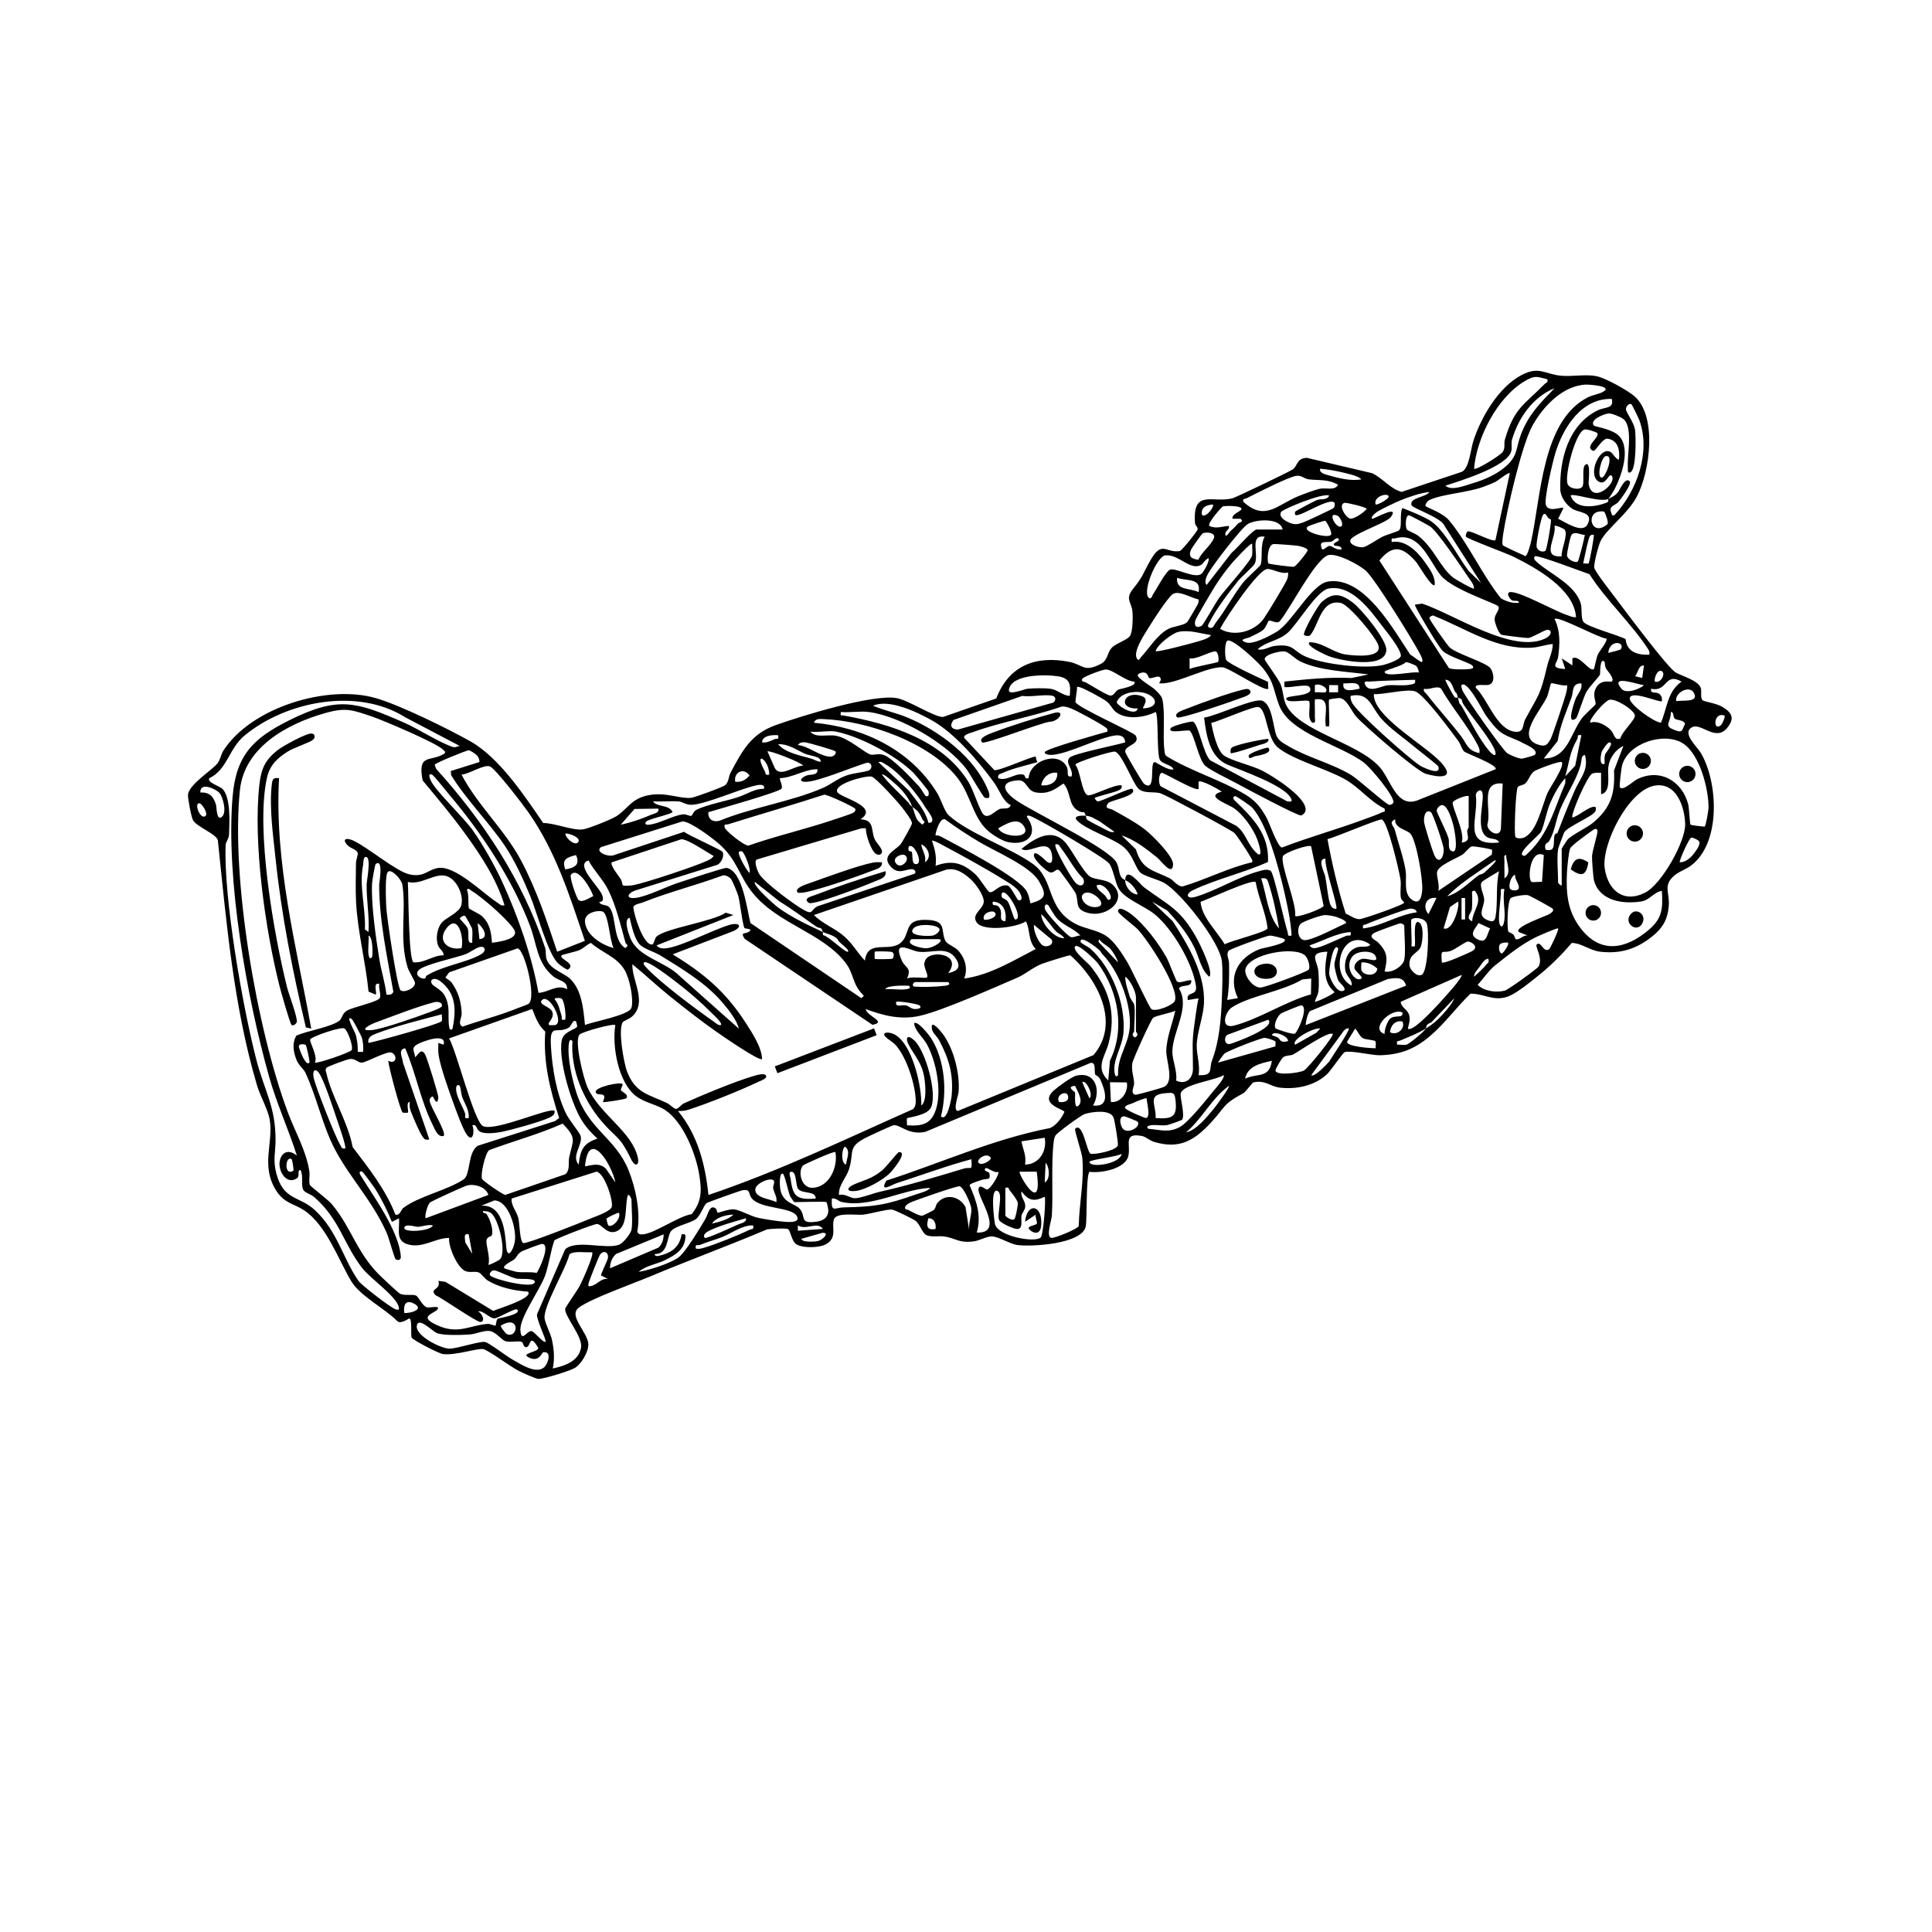 <svg viewBox="0 0 1080 1080" xmlns="http://www.w3.org/2000/svg" data-name="line trace" id="line_trace">
  <path d="M913.6,221.44c12.92,11.14,8.75,42.2,1.43,56.09-5.12,9.72-16.56,17.79-20.23,24.77-1.19,2.26-3.94,12.82-3.61,15s9.75,14.11,11.85,16.93c5.17,6.92,29.06,38.86,33.6,41.63,3.31,2.01,12.93,4.52,14.15,8.85.56,1.99-.51,5.69,1.15,6.85,1,.7,7.48,1.61,10.58,3.42,5.49,3.21,7.57,6.36,2.93,11.98-6.38,7.73-14.49-2.97-19.45-.49-6.23,3.12,2.72,10.97,4.71,14.31,9.81,16.5,11.41,50.44-5.39,63.05-2.8,2.1-6.3,3.17-8.83,5.17-7.24,5.75-3.05,9.64-3.63,17.38-.54,7.23-3.2,12.08-8.65,16.58-8.98,7.41-17.99,10.39-29.73,9.04-5.7-.65-10.29-4.77-15.83-4.9-5.35,6.24-11.31,12.25-17.66,17.42-4.34,3.54-12.76,10.46-17.61,12.38-8.17,3.23-13.69-1.52-21.36-1.44-7.93,7.64-14.57,16.95-23.03,24.05-8.41,7.05-16.49,10.09-27.62,10.38-4.45.12-16.44-2.87-19.72-1.73-.97.34-7.7,10.29-9.76,12.25-6.77,6.45-17.15,8.7-26.41,7.59-5.55-.66-8.06-4.38-14.78-2.96-.68.14-4.41,5.39-5.44,5.94-12.42,6.71-9.73,7.38-18.77,17.03-9.19,9.79-17.43,14.48-31.33,10.31-2.56-.77-4.67-2.88-6.72-3.28-10.95-2.11-6.15,4.99-7.71,11.21-1.83,7.3-15.37,9.66-21.7,8.8-2.05,2.01-1.26,26.12-2.07,30.43-1.9,10.02-30.61,11.59-38.42,10.46-3.97-.58-10.49-4.73-14.04-4.78-3.05-.05-6.98,2.35-10.1,2.76-8.33,1.08-9.95-1.63-16.15-2.68-3.28-.55-7.52.47-10.25-.75-2.58-1.16-3.55-5.88-6.05-7.95-1.27-1.05-12.08-6.35-13.41-6.4-3.42-.13-11.73,2.37-16.06,2.85-3.77.42-14.95-1.5-16.32,2.68-1.45,4.43,2.03,10.04-4.24,13.76-3.66,2.17-13.4,2.44-16.88.04-2.67-1.84-3.21-8.14-4.72-8.5-1.92-.46-9.37-.14-11.59.27-21.69,9.19-43.86,17.32-65.58,26.42-9.06,3.8-33.16,12.38-39.65,17.35-6.04,4.63,5.26,13.93,5.39,20.48.08,4.14-3.89,11.11-7.66,13.26-3,1.72-16.74,5.91-20.02,6.08-1.51.08-9.16-3.48-11.11-4.44-4.58-2.25-16.73-11.43-19.87-12.21-2.98-.74-15.83,3.72-22.66,2.73-2.5-.36-16.57-7.72-17.38-9.11s.37-9.61-1.22-10.8c-.3-.22-4.96,3.52-6.94,1.46-7.02-7.16-20.67-13.88-25.71-22.31-7.17-11.99-13.92-31.4-26.38-39.62-5.51-3.63-10.94-3.88-15.34-10.66-9.19-14.16-1.56-26.76-3.86-40.15-.92-5.33-5.34-13.17-7.05-18.95-13.11-44.22-17.14-91.4-21.91-137.09-1.03-3.64-11.6-7.33-13.85-11.15-1.03-1.75-2.94-12.12-2.84-14.11.28-5.73,13.01-13.53,16.32-17.51,1.79-2.15,2.06-5.17,3.55-7.45,15.67-24.14,58.28-37.02,85.23-29.18,13.47,3.92,40.2,17.04,52.83,24.17,16.11,9.09,30.3,30.53,40.62,45.62,6.52-.04,16.6,4.4,22.37,3.53,3.14-.47,15.9-5.59,18.67-7.4,6.64-4.35,8.2-9.92,18.25-11.75,9.43-1.72,17.08,2.18,23.46,1.53,1.92-.19,17.7-5.96,18.99-7.08,2.11-1.83,1.8-4.69,3.02-6.98,6.57-12.26,11.3-21.61,25.37-26.63,14.21-5.08,54.05-17.37,67.46-15.06,6.49,1.12,21.36,10.84,25.97,10.55l29.73-10.34c6.98-18.35,21.91-24.09,40.6-20.5,8.01,1.54,8.25,6.24,18.03,1.08,3.66-1.93,3.36-6,5.74-8.72s9.03-4.49,10.49-7,1.59-10.7,1.22-13.84c-.56-4.8-4.14-6.68.28-12.16,5.77-7.15,5.42-8.3,9.66-15.83,6.61-11.74,8.57-4.22,16.5-5.42,1.21-.18,9.79-10.99,10.02-12.06.28-1.31-1.34-2.19-1.44-3.52-1.49-19.46,9.96-11.02,20.98-13.94,1.83-.48,32.25-15.03,33.73-16.17,2.69-2.05,2.04-6.11,7.73-6.45l36.5,8.59c6.04,2.8,9.93,8.6,16.51,10.48l33.73-11.24c4.2-2.13,4.81-12.42,6.49-17.51,4.37-13.25,13.96-29.61,26.57-36.43,9.96-5.39,13.05-.71,22.2.21,6.22.63,13.72-.91,19.78.22,4.91.92,17.4,7.82,21.33,11.2ZM865,212.01c-6.06-1.44-6.84-2.36-12.53.97-15.42,9.03-27.01,31.55-28.47,49.02,1.01,1.09,14.8-7.44,16.07-9.42,1.54-2.4.5-4.59,1.16-6.84,5.29-17.87,10.49-19.11,22.07-30.93.86-.87,2.2-.83,1.69-2.81ZM840.16,304.85c.4.47,9.93,4.88,11.17,5.34,1.07.39,1.04,1.43,2.15-.2.74-1.08,1.92-5.2,2.28-6.73,5.71-24.96,6-68.04,31.86-81.14,2.74-1.39,6.29-1.76,8.76-3.24,5.24-3.15-8.44-3.95-9.84-3.89-13.03.55-24.07,12.36-29.96,23.09-5.96,10.85-14.35,47.42-16.32,60.67-.21,1.4-.78,5.31-.1,6.1ZM869,217.01c-12.09,4.95-20.17,16.48-23.77,28.72-.62,2.11.14,4.43-.44,6.55-2.37,8.64-28.67,16.55-36.78,19.21,3.3,3.09,10.63.01,14.78-1.21,6.79-1.99,13.89-5,19.22-9.78,6.58-5.89,5.32-10.12,8.25-17.75,4.29-11.17,10.64-17.34,18.74-25.75ZM901.01,223c-16.99-.56-27.46,16.34-31.71,30.79-1.37,4.66-6.29,25.19-5.13,28.54,1.53,4.41,8.76.72,9.83,1.67l-2.99,5.98c3.71,1.68,13.64,8.78,16.5,3.03,3.42-6.86-4.83-6.29-8.47-8.55s-6.74-6.74-6.84-10.96c-.41-16.92,4.62-35.96,20.75-44.05,4.2-2.1,9.42-.76,8.05-6.45ZM899,279c2-1.34,3.47-1.37,5.54-3.96.93-1.16,3.86-8.56,6.45-6.03,1.5,1.46-5.1,10.14-6.35,11.64-1.62,1.96-5.71,2.07-3.9,6.06.49,1.08-.15,1.61,1.73,1.28,12.54-13.44,20.4-35.11,13.99-52.97-.41-1.15-4.08-8.73-4.49-9.02-1.22-.85-2.93,1.06-3.05,2.52-.17,1.93,4.57,7.56,5.1,11.94.46,3.84.77,21.79-2.54,23.52-1.93,1.01-1.42-1.51-1.49-2.48-.51-7.3,2.81-21.39-1.96-26.78-1.2-1.36-6.78-3.61-8.54-3.6-2.54,0-11.35,3.68-8.46,6.81.51.56,10.24,1.92,13.88,5.63,7.02,7.16,1.49,22.59-2.56,30.33-.3.57-3.08,4.98-3.37,5.09-4.77,1.97-19.35-3.42-21-1.99,2.77,8.19,13.85,6.47,20.26,3.96,1.23-.48.64-1.9.74-1.97ZM892.9,242.1c-.33-.51-5.89-2.43-7.22-2-5.03,1.65-11,25.1-9.47,30.2.93,3.11,6.91,3.81,8.36,1.76,1.28-1.81-.37-10.32,1.45-12.06,3.56-3.39,1.9,9.57,2.03,10.44,1.86,12.06,16.12-.42,12.95-4.43-1.67-2.1-3.2,5.94-7.52,3.09-6.08-4.01.63-19.26,6.49-16.62,1.77.79,2.91,3.95,5.03,4.53.59-5.23-.33-10.83-6.34-11.79-3.11-.29-6.69,7.41-8.14,6.78-5.22-2.24,3.95-7.49,2.38-9.89ZM897.51,255c-2.33.52-5.24,12.18-2.01,11.98,1.96-.13,7.2-13.14,2.01-11.98ZM761,267.99c-1.77-2-7.04-3.05-9.76-3.73-4.01-1-9.09-1.9-13.24-2.25-.75,2.23,2.6,3.1,3.98,3.49,6.21,1.76,12.68,3.52,19.02,2.49ZM835.95,301.97l8.05-37.48c-1.01-.51-6.43,4.08-8.11,4.9-2.25,1.1-4.74,2.05-7.1,2.9-8.73,3.13-22.68,3.88-29.75,7.25-1.01.48-2.74,2.51-2.03,3.45.46.61,9.54,3.74,12.94,7.8,10.58,12.63,18.59,30.6,29.08,43.69,3.01,1.75,6.46,2.83,9.98,2.51.12-1.87-2.45-.58-3.99-1.49-1.03-.61-3.65-4.53-.48-4.54,5.76-.01,24.01,10.35,31.23,12.78,1.72.58,3.33,1.5,5.24,1.25-1.06-15.68-22.02-27.34-34.78-33.7-3.98-1.99-25.87-10.02-26.78-11.28-.37-.51.49-3.05,1.17-3.03,2.94.11,13.68,6.15,15.35,4.98ZM748,271.01c-5.71-3.33-10.62-2.34-16.45-3.06-2.41-.3-3.87-2.35-6.95-1.95-4.23.55-22.6,9.93-27.65,12.49-1.18.6-2.4.02-1.94,1.99,12.23,11.22,19.16,1.53,30.84-3.14,3.04-1.22,8.92-3.46,11.89-4.11,3.44-.75,8.42,1.24,10.26-2.22ZM799,275.01c-4.8.5-11.32,2.72-15.9,4.59-3.34,1.37-10.32,4.69-13.28,6.5-.49.3-3.9,2.96-2.82,3.89.53.46,15.81-8.42,10.51-.98-2.12,2.98-17.65,8.1-21.9,11.9-3.2,2.87,3.5,5.52,6.65,4.93,1.97-.37,7.93-4.47,10.36-5.72,2.19-1.12,8.3-2.82,9.38-3.62,2.09-1.53.14-9.51,2-12.51,4.16,1.66,12.44,4.94,16.05,7.43,7.76,5.36,15.15,20.11,20.97,27.8l6.96,6.76-20.48-32.01c-1.49-4.5-17.92-9.84-18.45-11.56-1.36-4.43,8.38-4.35,9.94-7.42ZM743,277.01c-3.63-1.62-25.9,7.61-26.83,9.14-1.95,3.22,3.92,6.11,6.56,6.68,2.35.51,3.71-.14,5.81-.81,1.46-.46,16.12-7.37,16.84-7.95.94-.76.81-2.88.62-3.07-2.96-3.01-17.84,7.27-21.49,7.01-.88-.06-.67-1.8-.51-1.99.44-.52,10.67-5.89,12.06-6.45,2.38-.96,5.79.27,6.93-2.56ZM776,277.01c-1.93-1.46-8.41,1.22-6.99,4.99.59.63,8.83-3.59,6.99-4.99ZM751.63,281.08c-3.9,1.07.57,8.21,3.08,8.81,2.08.5,7.92-3.51,9.27-5.39.03-.98-11.46-3.66-12.35-3.42ZM678,282.01c-3.67.22-7.08,1.83-5.99,5.99,2.54,1.32,7.02-4.99,5.99-5.99ZM689,289.99c-.72-2.7,4.96-4.13,4.97-5.49.03-1.96-8.56-1.8-10.26-1.46-.67.14-8.83,9.3-7.72,10.94,3.93,1.84,7,.22,10.99.02.47,2.18-1.96,2.45-2.01,4.48-.07,2.84,2.58-1.33,2.74-1.47,2.04-1.79,2.5-2.24,4.29-4.29.77-.88,3.57-.81,1.48-2.73h-4.49ZM896.86,286.16c-.55-.47-2.44-.31-3.31-.13-7.18,1.44-3.62,14.3,5.01,7,.89-1.04-1.43-6.63-1.7-6.86ZM865.45,289.56c-.87-1.07-1.69-3.51-2.97-1.58-1.17,1.77-3.82,15.48-3.53,17.49.35,2.46,3.39,3.47,4.96,2.43.73-.48,3.36-15.88,3.08-17.19-.16-.74-1.22-.77-1.54-1.16ZM747.76,288.33c-6.68-3.01-.17,8.48,2.24,5.66,1.04-1.21-1.03-5.12-2.24-5.66ZM799.63,294.41c-1.19-.81-11.45-6.42-12.14-6.38-1.78.1-2.09,6.43-1.02,8.01.42.62,4.83,2.26,6.45,3.55,8.9,7.12,12.16,17.71,19.58,23.42,1.28.98,10.96,6.54,11.49,6-.02-2.38-1.92-4.42-3.18-6.31-3.45-5.2-17.35-25.66-21.18-28.27ZM717,296c-1.32-6.75-15.04-5.75-19.53-3.03-3.62,2.2-20.62,24.24-22.55,28.45-.73,1.59-1.8,4.08-.41,5.59l13.98-18.02c2.5-1.86,11.84-12.99,14.01-12.99h14.5ZM740.85,291.11c-.42-.24-8.21,2.48-9.17,2.93-5.76,2.67,10.31,7.3,12.31,4.95,1.04-1.23-2.48-7.5-3.14-7.88ZM874.77,296.21c-.38-.66-5.19-2.85-5.77-2.21,1.2,6.65-7.86,17.79,3.99,17-.41-3.84,3.63-11.57,1.78-14.79ZM669.89,312.92c1.79-4.23,6.76-7.78,8.63-11.92,1.51-3.34-4.47-3.85-6.31-2.78-.48.28-6.04,8.13-6.43,9.07-1.64,3.95.27,5.1,4.11,5.62ZM885.96,299.04c-2.44-.03-5.61-2.29-7.47-.05-.72.87-2.64,10.3-2.52,11.51.25,2.39,4.74,4.34,5.97,3.45.63-.45,3.64-12.76,4.01-14.92ZM890.99,299c-2.21-.34-2.42.84-2.93,2.56-1.25,4.21-2.06,9.13-3.06,13.43.81-.11,2.78.21,2.99.01.6-.56,2.98-14.05,3-16ZM707,300.01c-8.82-1.34-3.17,9.8-5.52,14.97-.78,1.72-7.53,7.44-9.43,9.81-5.17,6.46-12.22,15.66-15.84,22.93-.5,1.01-1.96,2.88.3,3.27,1.78.31,2.31-1.88,3.1-2.88,5.37-6.82,9.7-15.4,15.41-22.59,1.67-2.11,9.46-9.11,9.67-9.77,1.32-4.12-.43-11.24,2.31-15.74ZM805.41,321.63c-6.36-7.8-11.73-24.52-25.1-20.77-1.69.48-2.79-.74-2.31,2.13,7.6-1.4,14.37,5.33,18.4,11.1,2.59,3.7,6.16,8.26,5.58,12.9-1.58,1.83-9.08-11.43-10.48-13.01-7.38-8.28-12.81-9.92-20.41-.66l38.89,60.18c1.78.87,9.26.78,11.52.5,1.39-.18,2.89-.54,1.48-1.99-1.64-1.68-13.14-4.9-16.42-8.09-1.95-1.9-6.71-9.89-8.45-12.78-.93-1.55-7.57-12.55-7.12-13.14l4-.58c17.97,5.98,51.22,28.61,69.21,19.29,3.5-1.82,3.39-5.02.43-4.6-1.3.19-8.16,4.25-10.32,4.56-.78.11-14.46-1.53-15.12-1.9-1.51-.83-3.7-6.68-3.69-8.69.01-2.82,3.22-5.29,2.07-7.11-1.03-1.63-25.59-9.27-32.17-17.34ZM747.99,301c-.89-.83-2.77,1.49-3.73,1.76-1.71.47-3.69-.12-5.3.7-1.16.59-.09,3.42.05,3.53.91.79,2.97-1.95,4.32-1.83,1.55.14,4.14,2.8,6.68,1.83-.16-2.24-3.71-1.7-4-2-1.93-1.98,4.04-2.07,2-3.98ZM671.79,349.78c.81-.45,8.01-13.26,9.79-15.7,3.24-4.43,17.85-20.58,18.36-23.64.34-2.08-.05-4.34.05-6.44-.73-.99-10.54,9.85-11.5,10.99-3.36,3.97-6.51,8.3-9.29,12.71-1.57,2.48-10.53,17.58-10.96,19.04-.94,3.21.56,4.7,3.56,3.04ZM709.06,314.95c.5.51,13.54,2.05,14.24,1.89,1.27-.29,7.87-8.57,7.7-9.33-.29-1.25-4.25-2.23-5.59-2.42-1.63-.24-12.94-1.15-13.69-.94-3.49.99-3.37,10.07-2.67,10.79ZM671.64,315.62c-6.05,3.9-12.51-5.9-20.18-5.17-4.73.45-12.94,19.86-9.45,23.55,1.55,1.64,2.16-1.29,2.58-1.88,2.01-2.83,6.94-12.53,9.44-13.66,2.99-1.35,14,5.41,17.68,2.25,1.08-.93,4.82-7.39,3.8-8.7-1.45.5-3.12,3.14-3.86,3.62ZM794.99,369.99c.65-.79-.61-3.33-1.14-4.35-4.38-8.34-24.17-40.26-29.86-46.14-3.36-3.47-17.55-11.05-21.97-9-7.53,3.48-20.55,29.33-26.47,36.59-1.63,2.12-5.03-.79-6.41,0-.25.14-1.49,3.61-2.91,4.91-1.57,1.43-5.46,3.18-7.56,4.19-1.52.74-6.8,1.22-2.25,2.92,3.93,1.46,13.51-3.68,17.26-5.96,8.86-5.39,19.39-26.75,28.88-28.1,20.24-2.89,36.34,26.91,45.87,41,.95.22,5.95,4.66,6.56,3.93ZM921.99,365.99c.28-1.55-.14-2.32-.95-3.54-9.05-13.84-23.45-27.23-32.52-41.48-3.76-1.19-29.4-11.12-30.52-9.97s.24,2.41,1.22,3.3c7.01,6.35,21.67,12.59,24.53,23.44.67,2.56-.13,8.03,1.5,10,2.29,2.77,19.36,7.26,23.46,9.53.73,7.2,6.66,8.96,13.28,8.73ZM720.01,320c-3.68,1.18-8.73-2.1-11.57-1.93-5.2.31-23.41,27.58-26.41,33.44,7.68,4.68,19.19,1.64,24.36-5.62,2.05-2.88,11.99-19.25,13.07-21.93.54-1.35.72-2.51.55-3.95ZM669.99,331c1.73-8.09-6.68-6.08-11.99-7.99-.69,7.36,7.13,5.47,11.99,7.99ZM772.41,349.6c-6.72-8.84-16.97-23.1-29.89-20.57-6.38,1.25-17.2,19.67-22.48,24.51s-12.17,4.93-17.04,9.45c3.52.78,6.49-1.52,9.58-1.91,11.19-1.39,9.81,2.85,17.69,6.14,9.91,4.14,32.62,6.9,42.97,4.52,2.01-.46,9.89-3.04,9.86-5.24-.06-3.79-8.16-13.57-10.7-16.91ZM669.94,335.06c-4.1-.75-11.33-5.51-14.65-2.74-2.96,2.47-10.37,13.9-12.72,17.76s-9.35,13.89-7.09,17.94c1.1,1.97,1.59.12,2.35-.68,4.62-4.97,8.92-12.35,15.24-15.76,2.71-1.46,8.93-1.94,10.63-3.87.37-.42,5.52-9.15,5.77-9.74.4-.96.83-1.84.47-2.91ZM868,360.01c-3.88.31-7.55,1.76-11.46,2.03-19.96,1.34-36.68-10.49-54.51-17.58-1.04-1.05-3.02.45-3,1.05.02,1.01,10.07,15.35,11.46,16.52,4.43,3.7,19.96,8.18,22.59,11.41,1.85,2.28,2.99,8.26-.78,9.37-1.92.56-8.28-.88-7.28,1.69,6.71,6.49,11.43,22.97,21.58,24.51,5.62.85,4.35-3.8,6.01-6.89,7.55-14.07,8.32-12.95,12.25-29.75.88-3.76,3.11-7.92,3.15-12.34ZM898,357.01c-4.45-.4-26.9-12.87-29-11.01,3.31,6.65,3.04,14.19,1.96,21.45-.52,3.47-5.02,6.08,4.03,6.53l-1.99-5.99,5.98,4v-4.01c4.01-2.14,9.67,7.94,12,6.01.33-.27,1.36-6.31,2.28-8.24.76-1.6,5.67-7.74,4.74-8.75ZM677,355.01c-6.02-.88-12.08-3.06-18.27-1.78-3.3.68-11.82,7.14-12.72,10.76.9.78,20.38-4.42,23.2-5.29,2.32-.71,6.47-1.63,7.79-3.7ZM762.59,426.41c-12.9-9.93-41.42-16.28-47.49-32.01-3.29-8.51-2.57-12.65-9.12-20.88-2.59-3.26-15.89-15.79-19.49-15.49-2.1.17-1.93,9.24-.98,10.96,1.12,2.03,19.75,10.69,23.32,12.16l.17,3.84c-1.86,1.98-21.84-11.69-25.53-11.96-7.76-.58-23.88,8.27-32.99,8.95-4.45.33-1.28-.86-1.6-2.4-.61-2.95-4.35-.13-6.21-.51-1.09-.22-.66-2.82-3.14-3.13-1.23-.15-3.54.58-3.51,1.55.05,1.83,7.61,6.14,9.56,7.95,1.32,1.22,3.76,3.62,4.15,5.3,1.78,7.7.12,20.74,1.21,28.8.15,1.1.11,2.17.97,3.03,13.47,8.38,30.27,13.3,43.73,21.27,5.91,3.5,8.77,6.9,12.15,12.85,1.91,3.36,6.27,16.62,8.82,17.11,15.06-5.84,30.78-10.15,45.91-15.77,3-1.11,7.34-2.58,10.05-3.95,1.06-.53,1.88.51,1.41-2.07-8.49-4.18-13.85-11.71-22.12-16.39-10.33-5.86-28.84-10.76-37.37-17.63-6.79-5.47-6.15-21.83-11.14-22.78-2.82-.54-21.84,8-26.28,8.89.9,4.66,3.22,15.52,7.16,18.25,4.29,2.98,15.59,5.52,21.43,8.47,5.45,2.74,27.09,16.19,23.86,23.15-.3.64-1.49,1.74-2.18,1.87-1.93.36-31.04-15.21-35.21-17.49-4.16-2.27-15.59-7.76-18.43-10.3-3.61-3.24-6.18-17.84-8.69-19.61-1.05-.74-12.85,2.04-10.54-1.44.84-1.26,11.68-4.09,12.52-3.57,3.16,1.98,5.47,17.39,9.49,21.58l43.07,22.94c2.29.37,3.19.24,1.96-1.96-4.06-7.24-27.69-15.25-35.41-18.59-9.96-4.31-11.78-16.38-13-26.28,6.21-.63,28.13-11.22,32.59-9.39,5.55,2.27,5.92,14.33,7.78,19.31,1.16,3.1,4.19,4.54,6.87,6.13,10.43,6.2,24.54,9.69,34.96,16.04,3.98,2.43,19.45,16.43,21.31,16.71,1,.15,2.31-.91,2.35-1.4.35-3.76-12.73-19.29-16.38-22.1ZM906,362.99c2.81-4.15-6.16-5.97-7,2,1.16-.25,6.79-1.7,7-2ZM680.96,369.96c.5-.52.25-5.51-1.43-5.79-2.4-.41-10.96,4.73-14.54,3.83v5.99c2.27-1.25,15.4-3.43,15.97-4.03ZM743,391c-.53.53.39,12.77,0,15-2.34.13-1.77.34-2-1.48-.76-5.94,3.24-15.18-6-13.52-.1,3.15.13,6.35,0,9.51-.06,1.54.94,3.96-1.48,3.48-3.05-3.02-.82-8.12-1.61-11.9-.86-1.49-12.84,1.58-12.89-1.59-.03-2.11,16.7-.89,12.97-6.48-1.37-2.05-11.28.8-14-.02v-2.99c12.49-1.33,24.88-2.59,37.5-2.01l9.51-1.98c-11.96-1.64-27.33-2.02-38.2-7.3-2.75-1.34-6.3-5.15-8.53-5.55s-11.35,1.54-11.32,4.34c0,.84,7.74,10.92,8.96,14.11,1.4,3.64,1.35,7.77,2.89,11.11,6.86,14.93,39.61,21.1,52.2,34.8,6.51,7.08,9.4,22.97,21.03,19l43.98-17.52c1.7-2.24-16.52-8.93-17.55-9.94-1.43-1.38-1.89-4.03-3.2-5.8-3.89-5.23-19.37-26.27-24.19-27.81s-17.31,1.88-23.06,1.56c-.08.79.02,1.53.19,2.31,2.66,12.08,29.08,26.75,37.47,36.03s-1.61,8.3-8.68,6.19c-5.11-1.52-34.44-26.88-38.95-32.05-2.65-3.04-5.26-10.25-9.46-10.31-.65-.01-5.36.64-5.56.84ZM791.68,372.3c-.61-.57-4.89-2.32-5.91-2.14-1.46,2.11-11.74,4.39-11.75,5.34-.06,3.54,16.56-.5,18.97.49.48-.45-.64-3.07-1.31-3.69ZM896.99,370c-2.8-3.03-2.42,6.66-2.57,7.04-.59,1.43-6.12,6.92-7.8,10.07-1.31,2.45-4.94,13.98-5.56,14.44-5.58,4.19-1.25-8.19-.46-10.46,1.05-3,4.11-5.51,3.4-9.09-5.58,0-4.22,4.35-5.53,7.96-2.94,8.06-6.4,15.68-7.73,24.27l-7.73,9.76c13.13.08,14.79-13.54,21.16-22.32,1.56-2.15,7.22-7.1,7.67-7.87.76-1.3-1.99-4.76.3-9.17,2.77-5.33,8.37-3.15,8.87-3.63,1.74-1.71-2.4-5.85-3.25-7.29-.67-1.13-.64-3.57-.77-3.71ZM918.99,372c-3.16-.19-3.26,4.16-4.99,5.98l3.99,1.02,1-7ZM634,381.01c-4.77-.19-11.65-6.49-15.68-6.79-1.47-.11-12.56,3.87-13.32,5.29-.89,1.66,1.25,1.57,1.97,1.96,2.63,1.45,11.75,7.19,13.71,7.37s2.85-2.54,4.38-3.28c1.23-.6,10.98-2.04,8.93-4.55ZM925.01,380.99c3.52,1.47,6.66-5.25,3.48-5.99-2.15-.5-3.88,4.21-3.48,5.99ZM597.99,388.99c.64-6.2.29-9.87-6.56-10.93s-25.88-1.35-27.45,7.43c-.66,3.7,8.59-.33,10.51-.5,3.33-.3,9.75-.41,12.94.07,3.71.56,6.77,3.83,10.56,3.93ZM940,381.01c-9.61-5.42-7.7,6.05-16.99,3.99-.73,3.42,3.1,1.07,5.09,3.4.96,1.12,1.05,2.18.9,3.59-1.01,1-17.71-6.64-17.97-1.5-.17,3.25,13.47,13.25,17.45,13.51,3.56-8.28,3.47-17.28,11.52-22.99ZM790.99,380.01c-8.48.26-17.02.4-25.51.99-1.13.08-3.29-.58-2.47,1.49,2.08,5.28,9.31.92,12.57.6,4.17-.41,8.61.45,12.69-.36,1.84-.37,3.3-.45,2.73-2.72ZM815,390c-.89-3.75-1.02-2.13-1.88-3.83-1.09-2.15-1.92-6.28-5.11-6.17-.39.4,4.76,9.48,5.22,9.79.68.46,1.4.07,1.77.2,1.2,5.07.63,2.27,2.34,5.21,4.25,7.31,9.92,18.62,15.24,24.71,3.57,4.08,4.49,1.96,2.27-2.27-3.69-7.06-11.75-16.45-16.51-23.51-2-2.97.08-2.91-3.34-4.14ZM919,383.01c-3.21-.17-19.56-6.44-12.56,2.06,2.4,2.92,9.89.37,12.56-2.06ZM760,384.99c-.02-4.56-5.87-2.71-9-2.99-.95,5.56,5.66,3.62,9,2.99ZM876.01,383c-1.9.85-8.27-1.5-8.97-.99-.31.22-1.45,5.74-2.16,7.36-3.38,7.69-18.68,23.65-3.87,27.22,3.23.78,4.22-.74,5.74-3.35,1.08-1.86,8.12-23.13,8.82-26.18.31-1.35.6-2.66.45-4.06ZM741,386.99c2.25-2.21-3.43-5.37-5.99-3.99v3.99c1.24-.18,5.68.31,5.99,0ZM748,382.99h-5.01v4.01h5.01v-4.01ZM830.4,399.61c-1.41-1.98-10.15-19.83-13.39-16.61-.41.41.21,2.18.53,2.96,1.45,3.51,22.44,33.31,24.96,35.04,1.6,1.1,6.16,3.03,8.04,3.09,1.01.03,7.2-1.83,7.45-2.12,2.47-2.83-5.25-5.79-6.77-6.65-4.08-2.31-8.37-3.26-12.16-5.89-2.99-2.08-6.52-6.81-8.66-9.83ZM623.35,397.65c-1.5-1.29-2.62-3.94-4.86-5.64s-12.67-7.37-15.09-7.92c-2-.46-1.19.15-1.37,1.42-.17,1.18-.93,6.57-.85,6.9.67,2.91,32.53,16.84,33.65,18.76,2.99,5.15-6.51,5.4-5.8,9.25.18,1.01,9.6,17.04,10.41,17.65,7.28,5.5,2.86-12.05,6.07-12.05.69,0,8.05,5.24,10.5,3.97-1.2-2.7-6.87-2.87-7.83-5.66-1.58-4.64-.5-25.07-2.19-26.32-6.36,3.18-16.82,4.68-22.64-.35ZM826.99,421c.33-1.9-.14-2.92-.96-4.53-5.58-10.86-14.41-20.9-20.48-31.56-2.5-1.88-6.33.92-9.54.1-.45,1.73.71,2,1.49,3,6.15,7.95,13.09,15.41,19.34,23.66,3.11,4.11,3.47,7.96,10.16,9.33ZM946.8,387.18c-2.46-4.29-10.7,0-9.79,4.81,3-.82,13.18,1.09,9.79-4.81ZM639,395.99c9.93-.43,7.8-7.41-.56-8.93-4.92-.89-12.25.36-14.19,5.45.15,1.97,10.65,8.47,11.74,3.49-11.43.62-8.16-10.51,2.34-6.85,4.62,1.61.05,6.28.67,6.83ZM588.5,389c-3.9-1.12-12.47.82-17,0l-38.52,13.48c-2.35,3.19-1.18,5.25,2.49,5.35l52.12-14.74c2.42-.14,3.31-3.4.91-4.09ZM790.58,417.42c-6-5.11-13.43-9.97-18.6-15.9-5.46-6.26-6.53-14.85-16.97-12.52-.22,1.41.2,2.48.76,3.73,2.34,5.18,32.19,31.54,38.01,35.23,1.86,1.18,12.04,5.95,10.25.54-.27-.83-11.33-9.28-13.44-11.08ZM257,416.99l-30.46-16.02c-26.55-16.74-66.32-9.15-89.73,10.11-8.9,7.32-9.66,19.03-19.8,23.95-1.61,2.27,6.05,4.53,7.44,6.03,4.62,4.99,3.85,18.83,3.58,25.48-.1,2.45-1.84,4.02-1.91,5.92-1.11,29.81,9.49,90.14,17.14,119.79,4.52,17.52,10.85,26.26,10.78,45.31-.03,6.72-1.55,10.93.45,18.47,4.01,15.17,12.83,12.37,21.55,20.45,12.64,11.72,15.83,27.44,24.4,39.6,1.63,2.31,18.71,15.61,21.05,15.96,1.56.23,1.71.11,1.4-1.4-1.21-5.92-15.82-15.88-20.33-21.68-10.62-13.65-12.66-27.44-27.07-39.93-1.61-1.4-5.18-2.26-6.01-3.99-1.35-2.82.26-7.75-1.5-11-2.09-.02-.19,3.35-1.92,4.56-5.91,4.16-10.78-4.15-9.68-9.61s5.46-6.52,9.59-2.96c-4.68-14.76-11.23-28.87-15.5-43.99-12.55-44.48-24.26-110.73-20.47-156.49,1.94-23.5,11.56-32.92,31.96-43.04,27.21-13.49,37.21-10.25,63.7,1.34,8.33,3.65,19.68,11.13,27.4,13.69,1.66.55,2.4-.46,3.92-.52ZM905.85,412.82c.54-3.59,8.68-10.65,8.04-13.12-.79-3.03-10.56-9.26-14.15-8.53-2.76.56-11.95,11.44-10.73,12.82,3.8-1.35,8.72,1.35,11.39,4.1,2.1,2.15,1.91,6.1,5.45,4.72ZM485.5,398c-4.8-.6-10.57.44-15.5,0-.2,2.59-.17,1.67,1.5,1.97,25.73,4.58,55.25,13.47,69.88,37.14,2.66,4.3,6.1,15.4,8.12,17.88,2.7,3.32,6.6-1.66,9.26-2.73,1.93-.78,5.48.61,6.23-2.24-4.3-1.84-6.22-8.28-9.16-12.35-8.62-11.92-22.11-27.84-34.97-35.03-8.33-4.65-23.78-12.09-32.85-8.15,6.33,2.72,12.96,3.97,19.35,6.65,17.86,7.49,37.72,22.35,45.1,40.9.45,1.14.75,2.2.55,3.45,0,.89-2,.66-2.46.46-1.11-.48-8.42-13.53-10.16-15.84-10.67-14.27-37.21-29.89-54.89-32.11ZM619,408.99c.38-1.78-.52-1.98-1.66-2.83-2.46-1.86-15.1-8.68-18.1-9.9-1.85-.75-3.65-1.45-5.71-1.3-16.04,5.59-33.9,8.58-49.75,14.33-1.25.45-5.49,1.46-4.77,3.2l16.88,18.05c3.39.32,22.28-8.44,23.1-7.54.11.12.22,2.18,1.02,3-5.82,1.8-14.14,3.54-19.46,6.05-1.47.7-2.98.64-2.54,2.95,4.75,1.86,8.76-2.64,13.54-2.1,2.28.25.62,2.85,3.43,2.11.73-10.06,17.22-15.59,21.5-5.98,1.02,2.29-.8,5.61,2.51,4.98,1.37-3.82-4.04-7.59-1.02-10.52,2.34-2.28,26.12-6.96,31.02-8.48-.18-3.66-3.02-4.34-6.24-3.79-9.6,1.64-25.11,9.95-34.36,10.75-1.29.11-4.39-.01-4.38-1.45.01-1.84,31.08-10.42,34.98-11.51ZM260.41,466.6c-7.59-10.58-15.87-20.33-24.16-30.34-2.88-15.17,3.99-10.22,11.77-14.75,1.7-.99.39-1.62-.48-2.54-3.28-3.52-33.44-16.36-39.58-18.42-10.95-3.68-14.52-5.2-25.91-2.01-21.37,5.98-45.42,19.07-47.93,43.07-5.13,49.05,9.35,133.47,26.73,180.06,4.22,11.32,10.03,20.79,12.07,32.93.41,2.46-.44,5.65.26,7.74.29.85,10.1,8.18,12.26,10.74,11.51,13.71,14.11,28.26,28.52,41.45,1.66,1.51,8.9,8.54,10.09,8.89,3.12.93,6.08,0,8.31.73,1.75.58,3.54,5.87,6.39,6.69,1.2.34,7.81-1.32,5.79,1.16s-12.07,4.05,1.49,9.49c10.63,4.26,17.21-.79,26.6-1.42,1.4-.1,4,1.22,4.39.94.24-.17.41-3.37,1.18-3.85.53-.33,13.91-2.39,10.83-5.15-1.06-.95-10.46,4.86-12.49,4.94-3.06.12-6.06-4.45-9.5-3.93,2.42.86,4.59,5.81,1.51,5.97-2.14.11-21.25-13.27-25.05-14.93-3.86-4.03,3.25-2.72,1.55-8.05l3.95.55,26.72,16.25c1.99-1,23.18-7.29,19.32-10.79-7.64-.52-15.74-2.24-22.33-6.17-1.96-1.17-3.69-4.16-5.36-4.64-2.32-.66-4.86.36-7.29-.71-4.47-1.98-9.5-13.6-9.01-18.49-7.61,0-14.32,5.64-22.29,3.8s-5.28-8.08-5.71-14.79l-3.98,1.99c-2.54-6.23-5.58-12.44-9.15-18.14-.86-1.38-6.82-9.58-7.38-9.85-1.44-.71-1.97.4-.99,1.99,7.37,11.95,21.62,31.35,22.51,45.51.13,2.14-1.91,2.07-2.91,1.4-.64-.43-3.8-12-4.93-14.58-7.84-17.88-20.73-31.02-29.05-46.95-6.95-13.3-10.05-29.01-16.39-42.61-1.14-2.46-3.57-3.85-4.93-7.08-1.81-4.3-2.76-9.59-.16-13.79,6.05-2.71,18.65-4.62,23.68-8.09,2.18-1.51,1.54-3.85,4.3-5.7,3.24-2.17,17.88-4.96,18.71-7.37.68-1.96-.89-5.45-.34-7.75-3.85-1.08-1.15,5.06-2,6l-4.03-1.68c-1.63-16.64-6.02-33.09-6.96-49.82-.39-7.06-.12-14.89-.06-22.03.02-1.89,1.29-4.57.94-5.8-.46-1.62-4.01-2.61-5.25-3.79-3.86-3.67-1.37-4.97,2.93-2.93,8.16,3.85,23.72,17.06,31.19,18.8,8.11,1.89,10.26-2.57,16-3.53,9.75-1.63,25.44,14.45,33.21,19.33,1.32.83,1.9,2.02,4.02,1.47-4.53-14.67-12.78-27.13-21.59-39.4ZM936.24,401.77c-1.15-.98-.39-3.86-2.23-3.76.03,6.64-4.88,7.64,3.07,10.43,3.71,1.3,3.24-.74,4.9-3.87-.99-2.26-4.68-1.9-5.74-2.8ZM963.99,400.01c-6.23-2.35-6.53,9.34-1.96,5.32.71-.62,2.61-4.72,1.96-5.32ZM553.55,465.46c-9.53-7.14-10.55-20.5-18.14-30.37-15.35-19.95-50.45-32.17-74.96-33.1-1.98-.08-4.71-.43-5.45,2.01,27.81,2.63,54.08,15.08,69,39.51,1.94,3.18,4,10.08,6.3,12.2,10.8,9.97,35,18.46,47.19,27.31,12.19,8.86,7,24.49,23.62,33.38,5.28,2.82,12,3.34,17.22,6.78,4.78,3.15,9.07,10.07,12.02,14.98,2.2,3.66,12.11,25.13,13.32,25.96,2.46,1.69,12.4-2.26,13.16-4.8,2.23-7.46-15.11-33.76-20.82-39.82-1.65-1.75-10.98-8.84-11.01-9.97-.12-4.08,6.91,1.11,7.99,1.99,7.09,5.73,14.74,15.86,19.16,23.84,1.29,2.32,5.2,12.81,5.77,13.26,1.81,1.42,5.81-1.16,8.06-.58.15,4.45-5.25,1.85-6.97,4.49,6.56,10.34-3.43,23.93-3.66,35.16-.1,4.81,2.88,11.1,2.11,16.37,5.33,2.46,9.39-.97,9.41-6.63.05-10.41-.78-14.2.86-25.13.72-4.77,1.19-9.55,2.24-14.25l-5.99.99c-1.12-5.3,5.52-1.71,4.56-8.02-1.95-12.8-13.08-31.81-23.09-39.96-5.71-4.65-16.7-8.51-20.13-14.36-1.91-3.26-3.13-11.59-5.39-14.12-3.3-3.69-37.07-23.38-43-26-.86-.38-2.55-1.29-2.96-.04,7.04,9.6.56,16.35-10.26,14.25-3.15-.61-7.69-3.43-10.18-5.3ZM467.5,409c-4-.82-10.2.59-14.5,0,2.93,3.73,9.52,1.44,14.22,2.28,7.46,1.34,15.98,9.59,19.49,10.54,1.62.43,4.37-.88,7.47.29,4.93,1.85,15.73,13.29,19.74,17.7.97,1.07,3.2,5.08,3.59,5.2,1.95.6,1.72-1.26,1.55-2.56-.09-.67-7.35-9.34-8.51-10.49-9.86-9.82-29.91-20.27-43.05-22.95ZM434.99,411.01c-2.67-.29-8.9-.03-8.99,3.99,2.5.36,4.65-.73,6.8-1.73,1.41-.65,2.73.6,2.19-2.26ZM883.99,411c-2.88-.6-1.58.94-2.29,2.16-4.34,7.44-4.44,12.91-6.7,20.83l5.54-5.95,3.45-17.04ZM952.99,462.01c.56-.43,2.09-8.92,2.1-10.51.04-10.55-4.9-29.79-14.21-35.88-10.35-6.76-31.08-.31-34.2,12.57-.4,1.66-1.52,11.31-1.21,11.82,1.55,2.51,7.48-3.31,9.64-4.39,12.68-6.33,25.26.85,28.64,14.14.48,1.88.86,10.84,1.26,11.24.29.28,7.66,1.26,7.98,1.02ZM467,420.01c-.53-.68-15.41-4.88-16.59-5.01-1.77-.19-3.27-.05-4.41,1.5,5.72.37,13.01,6.83,18.58,6.45,1.64-.11,3.23-1.9,2.42-2.94ZM897,427c0-1.74-.25-3.54.25-5.26.25-.88,5.59-6.91,2.26-6.72-.91.05-3.94,4.29-4.29,5.69-.41,1.66-1.39,7.36,1.78,6.29ZM457.99,424.02c-.94-1.12-6.34-1.91-7.9-2.61-4.91-2.2-9.27-5.6-15.09-5.4,4.06,5.02,13.02,6.37,19.19,8.29.38.12,7,3.52,3.8-.29ZM871,474.5c-.79,4.92,0,13.55,0,19,0,.17,1.35,1.58,2,1.5v-20.5c0-.31,3.09-4.98,3.3-5.2,2.74-2.91,10.89-6.49,14.71-9.78,9.6-8.26,11.85-16.2,11.23-28.77l5.25-13.75c-4.49,2.02-7.75,6.8-8.4,11.6s1.79,14.15-4.08,15.41v-12c-1.69-.03-3.41-.26-5.01.5-2.75,1.31-12.14,22.95-10.99,24.5,3.68-.92,9.09-6.29,12.48-6.01.94.05.63,1.78.39,2.39-1.12,2.88-14.49,8.1-17.33,11.67-.31.4-3.47,8.95-3.55,9.45ZM266.67,422.32c-.55-.66-3.83-2.99-4.74-2.91-1.29.11-18.71,7.1-18.94,8.11l.77,2.2c26.4,29.18,48.39,62.49,60.95,100.06.71,2.13,0,4.45,1.03,6.97,2.11,5.13,9.41,7.18,12.77,10.23,6.78,6.17,7.66,17.49,8.49,26.02,4.34-1.91,24.86-5.43,26.01-9.71,1.33-4.96-1.1-16.41-3.81-21-4.48-7.6-12.64-9.62-18.85-15.21-2.53,1.05-3.94,2.96-6.65,4.12-1.71.73-9.35,2.45-9.7,2.81-1.96,2.03,8.57,4.62,3.48,7.99-.95.18-4.57-2.63-5.5-3.49-5.73-5.3-11.82-28.6-15.52-37.48-3.8-9.13-8.59-19.78-14.06-27.94-8.94-13.35-21.64-25.84-30.21-39.79l-.2-2.29,16-5.02c.13-1.41-.46-2.62-1.33-3.67ZM449,427.99c-1.64-2.11-19.21-8.73-19.99-7.98l4.12,9.37c2.98,5.42,10.91-1.41,15.88-1.38ZM636.27,440.73c-3.07-3.05-9.24-19.71-12.98-20.56-1.85-.42-22.07,5.88-22.17,7.32,2.83,3.27,3.53,15.53,6.83,17.04,2,.91,15.34-6.39,19.04-5.51.65,2.08-1.65,2.81-3.09,3.36-1.69.65-11.5,3.13-11.91,3.64-.02.71,1.1,1.84,1.6,1.96,1.55.36,18.41-8,19.39-6.96,3.57,3.75-12.46,6.42-13.54,7.95-2.35,3.36.82,2.77,2.4,3.63,5.81,3.19,12.86,7,18.06,10.99,3.99,3.07,16.1,15.01,15.87,19.65-.35,6.96-6.78-2.14-8.77-3.75-5.78-4.68-12.97-10.29-20.01-12.48l7.96,7.76c3.54,11.8,9.86,11.55,19.21,16.34,1.48.76,4.14,4.51,6.9,4.43,13.15-3.88,25.66-10.5,38.93-13.54.32-1.3-.34-1.78-.8-2.7-.91-1.84-8.04-12.78-9.25-13.75-2.62-2.12-37.34-20.69-41-22s-9.47.39-12.69-2.81ZM870.61,465.64c2.98-7.76,6.09-15.5,9.39-23.14s8.31-12.03,5.99-20.5c-1.91.4-1.78,1.99-2.01,3.48-1.31,8.6-8.59,18.64-12.16,27.84-2.33,6.01-2.58,11.19-5.86,16.93-.63,1.1-3.13.96-1.95,4.74,6.36,1.58,3.88-4.53,5.06-8.26.24-.77,1.43-.79,1.55-1.1ZM429.99,433c.19-8.31-9.15-14.15-2.5-1.95.76,1.39-.08,2.46,2.5,1.95ZM395.99,454.01c-.44,3.92,2.64,5.78,6.24,4.79,18.1-7.45,40.01-10.64,57.74-18.32,4.66-2.02,7.96-5.1,13.07-6.93,4.1-1.48,8.76-1.63,12.27-2.73,2.81-.88,2.31-5.35-1.25-4.28-7.68,2.31-27.04,10.51-33.54,10.5-4.81,0-2.35-2.53.45-3.56,2.2-.81,6.28.3,6.02-3.47-7.18-.04-13.75,4.73-21,5-.47.44,1.82,4.35.88,5.87-1.14,1.82-35.88,11.63-40.88,13.13ZM517.44,451.57c-4.43-7.56-14.65-19.87-22.29-24.23-1.39-.79-2.29-1.76-4.15-1.34l16.92,15.81c4.13,5.52,9.42,11.3,11.09,18.19,5.41-.05-.78-7.07-1.57-8.43ZM872.99,426.01c-.84-.84-13.81,4.04-15.37,5.12-2.32,1.61-3.06,5.19-5.09,6.91-1.11.93-3.46,1.01-4.07,1.93-1.25,1.86-2.19,26.52-1.32,27.9.57.92,3.3.94,4.56.43,7.68-3.11,10.18-18.09,13.59-25.49,1.27-2.75,9.63-14.86,7.71-16.78ZM326.95,525.95c-8.44-25.06-16.26-50-31.56-71.84-2.96-4.23-18.18-24.12-21.42-25.62s-11.75,4.28-15.98,4.53c9.1,17.34,24.05,30.63,33.35,48.13,8.56,16.1,14.34,33.64,20.13,50.87l15.47-6.07ZM411.01,436.99c3.29.4,5.94-.97,7.98-3.49-3.36-4.79-8.99-1.67-7.98,3.49ZM591,432.01c-4.6-.69-8.11,2.64-8.99,6.99,4.62.52,9.45-1.68,8.99-6.99ZM670,441c-1.45,1.56-19.29-9.05-20.5-8.98-1.81.1-2.18,6.11-.58,7.57l42.02,21.97c4.71,3.25,5.86,8.47,9.24,12.76,6.36,8.08,4.55-.21,2.48-5.48-2.24-5.72-7.44-12.99-12.33-16.67-3.82-2.88-17.34-6.9-7.33-9.67-1.88-1.28-11.7-6.84-12.99-5.51v4.01ZM251.42,444.58c-1.58-1.86-8.84-11.14-9.93-11.57-2.71-1.09-.98,2.72-.55,3.6,3,6.03,18.22,20.3,23.39,27.62,5.64,7.98,12.27,19.7,16.36,28.59,8.76,19.02,16.66,41.64,20.32,62.19,5.48-.19,10.49-5.08,15.99-2.01.23-4.8-4.49-4.58-7.49-7-9.52-7.69-9.18-17.84-13.31-28.68-9.79-25.7-27.07-51.87-44.77-72.73ZM510,451c-2.49-5.9-5.85-9.75-10.81-13.93-.96-.81-5.36-4.85-6.19-4.06,4.19,5.51,9.74,10.3,14.62,15.43,1.08,1.13.19.88,2.38,2.56.6,1.43,1.74,5.58,2.55,6.91.77,1.24,1.94,2.06,2.95,3.07,2.51-1.87.74-1.6.09-3.06-1.79-4.02-2.65-4.67-5.59-6.92ZM504.42,451.58c-2.21-2.95-14.67-16.78-17.15-17.44-3.1-.82-21.78,4.15-19.15,8.74,1.73,3.01,23.87,8.04,12.88,15.11,7.82.4,5.81,5.6,7.78,10.73.96,2.49,4.76,5.66,4.22,7.76-.3,1.15-1.64,1.72-3.02,1.04-3-1.49-6.07-11-5.99-14.53l-2.44.04-58.57,17.46c-1.64,1.08.46,6.35,1.24,7.77,2.7,4.92,20.07,17.71,25.41,20.58,5.14,2.76,3.36-.32,7.43-2.25l53.95-18.09c1.57-.8.27-2.32-.55-2.51-3.58-.82-7.83,3.6-12.48-1.48-5.7-6.24,2.43-8.99,5.46-12.58.93-1.1,6.33-10.8,6.37-11.62.1-1.78-4.23-7.19-5.39-8.74ZM874.66,438.71c.55-1.28.38-2.39.33-3.71-3.31,3.39-6.57,9.59-8.47,14.02-2.08,4.86-3.19,12.02-5.07,15.93-.87,1.8-12.59,11.05-10.45,13.04,1.32,1.23,2.48-.48,3.29-1.23,11.33-10.55,14.42-24.24,20.36-38.05ZM607,456c-1.53-3.56-.57-.93-3.9-2.57-6.21-3.06-4.18-10.66-8.62-15.44-5.09,3.48-8.38,5.96-15.03,5.05-5.95-.81-5.04-7.29-10.67-6.82-10.69.88-7.41,6.55-.69,11.19,10.13,6.99,52.2,26.94,56.13,34.87,1.96,3.93.75,8.07,4.78,9.72-.18,3.41,3.23,7.99,6.99,7.99-1.01-3.28-4.05-6.79-6.99-7.99.45-8.27,8.39,2.43,10.5,4,13.7,10.16,20.35,12,29.49,28.51,1.7,3.08,9.68,19.28,7,21.49-4.68-3.79-5.82-11.48-8.6-16.89-3.94-7.68-9.05-13.86-14.88-20.11l-8.51-4.99,11.56,10.95c8.54,13.3,18.1,29.09,17.48,45.59-.29,7.76-3.99,16.44-4.07,24.01-.06,5.13,2,10.97,1.04,16.45,8.48.44,5.76-3.51,7.46-8.04,4.18-11.09,5.12-23.15,5.58-35.43.22-5.83.57-14.49,0-20.09-1.08-10.78-22.7-38.34-32.16-43.84-3.43-1.99-10.8-3.68-13.28-5.72-2.95-2.42-4.1-10.2-10.11-14.89s-20.96-9.39-25.52-14.48c-2.55-2.85,3.78-2.64,5.03-2.52.31.71-.22,1.39,1.01,2.44.48.41,9.72,5.23,11.04,5.83,1.43.65,2.12,1.14,3.94.72l-8.51-5.98c-2.71-1.25-4.26-2.72-7.49-3.01ZM840,438c-13.24-1.34-5.98,14.67-8.57,23.06,0,3.71,6.63,7.59,7.57,2.44l1-25.5ZM122.71,443.28c-1.88-2.18-11-6.51-10.71-.29,5.2-.13,7.25,2.16,8.73,6.77.37,1.15.27,8.45,2.76,7.23,3.78-1.85,1.18-11.43-.78-13.71ZM379.5,448c-4.79-.32-9.71.23-14.5,0,2.51,3.43,8.93,1.57,11,5.99-2.57,1.79-14.08,3.85-14.99,5.53-.72,1.34.36,1.59,1.51,1.52,5.55-.34,13.42-5.1,19.23-5.81,1.77-.22,3.48.99,4.6.84.74-.1,1.1-2.39,2.89-3.33,5.74-2.99,17.08-4.99,23.75-7.27,4.64-1.58,9.16-4.74,14.02-4.48.86-2.86-2.61-2.34-4.45-1.94-9.26,2.03-28.35,10.72-36.16,10.84-2.9.04-5.29-1.78-6.89-1.89ZM924.75,439.22c-14.52,2.67-29.63,32.88-27.69,46.22,1.76,12.12,10.35,19.66,22.48,13.6,9.17-4.57,22.79-28.59,22.48-38.49-.3-9.7-4.99-23.6-17.27-21.34ZM827.99,442c-1.05-.8-3.08,1.02-2.98,2.5,1.62,13.24-7.97,28.61,12.99,26.48-1.12-2.63-4.18-1.61-6.55-2.94-7.83-4.4-.11-23.51-3.46-26.05ZM477.99,452.02c-.87-1.04-15.3-7.9-17.24-7.79-17.77,5.77-35.73,10.92-53.56,16.51-1.43.45-2.55-.45-2.12,1.69s10.95,10.29,13.23,10.29c15.81-5.54,32.41-9.28,48.24-14.68,2.2-.75,9.7-3.07,10.84-3.97.83-.66,1.01-1.57.61-2.05ZM721.99,522.99c-.41-8.16-2.37-17.09-4.26-25.23-2.84-12.24-9.4-37.27-17.74-46.26-1.14-1.23-8.74-6.43-9.5-6.48-.47-.03-1.93.86-.37,2.36,10.09,9.7,19.47,18.92,18.7,34.46-13.3,5.98-28.7,9.52-41.8,15.69-4.7,2.21-3.52,5.14.89,3.9,11.45-3.21,24.21-11.27,35.67-14.35,2.04-.55,4.93-1.59,6.81-.18,1.74,1.31,7.63,29.02,9.35,33.91.57,1.61-.52,2.67,2.25,2.19ZM821,445c-1.75-.6-8.62,2.29-8.92,3.57-.58,2.49,7.35,17.67,4.93,22.42,5.61-.6,2.95-4.07,3.16-6.53.09-.97.83-1.74.83-1.97v-17.5ZM114.99,456c1.37-1.43-2.22-6.93-3.49-6.98-3.4-.11.74,9.85,3.49,6.98ZM805.68,450.11c-1.11.29-2.67,1.94-2.54,3.22.1,1.06,5.69,11.97,6.62,15.4.68,2.52-.99,6.86,2.72,7.26,2.65-.56.76-10.95.27-13.25-.61-2.85-3.45-13.6-7.07-12.64ZM367.99,452.01l-13.29.2-7.7,8.79c5.54-1.1,11.81-3.28,16.97-5.54,1.78-.78,4.73-1.01,4.02-3.45ZM799.94,454.05c-3.25-2.11-4.15,2.74-3.88,5.34.24,2.34,4.54,15.81,5.64,18.41,2.44,5.77,5.54,1.85,5.31-3.25-.12-2.56-6.02-19.82-7.07-20.5ZM576.01,505c8.88-2.47,9.13-4.82,4.81-12.32-4.89-8.47-23.91-16.4-33.13-21.87-6.37-3.78-12.72-7.92-18.71-12.3-3.33-3.35-6.39,8.03-5.98,8.48.99-.04,1.98.13,2.86.6,9.99,5.43,43.83,22.7,48.19,30.86,1.09,2.03,1.49,4.33,1.97,6.55ZM752.27,510.73c2.56.99,5.09,3.24,7.95,3.07,1.74-.1,24.78-7.97,24.76-9.29,0-.18-1.73-1.4-1.95-3.03-.44-3.17.32-6.58-.15-9.85-.68-4.69-7.27-32.8-10.48-33.55-1.68-.39-26.25,10.07-30.33,11.02,2.6,14,5.9,28.19,10.2,41.63ZM779.99,458c-4.03,1.71-.86,3.73-.31,5.82,1.87,7.14,5.01,15.88,6.08,22.91.8,5.26-1.49,12.85,3.67,16.33,4.35,2.93,5.29-1.99,5.6-5.51.49-5.63-3.18-27.55-6.58-31.51-1.9-2.21-9.25-3.1-8.47-8.04ZM401.58,471.42c-3.69-3.17-15.6-12.19-20.06-12.26l-45.49,14.37c-3.87,2.67,4.34,5.93,7.41,4.41l39-12.96c2.58,2.12,20.69,10.03,21.4,11.16,1.3,2.08-.6,6.27-2.89,7.31l-44.94,14.06c-5.54,1.52-6.84,5.54.25,4.27,6.58-1.17,16.08-6.08,22.76-8.26,3.63-1.18,25.83-8.63,27.22-8.35,9.05,1.82,11.32,23.49,13.27,30.82l61.99,41.99c.67-.92,1.94-.89.87-1.94-6.07-5.95-4.85-11.65-9.86-18.05-13.05-16.67-37.33-21.33-51.49-38.51-8.03-9.75-8.74-18.87-19.44-28.06ZM558,463.02c2.56,5.47,19.73,6.14,14.07-1.59-3.61-4.93-10.11-.5-14.07,1.59ZM928.99,498c-4.57.67-6.74,5.19-11.56,5.93-10.02,1.55-23-.11-26.33-11.54-.49-1.67-1.25-12.02-1.14-13.85.19-3.17,3.31-12.68,3.04-14.03-.32-1.62-1.21-1.35-2.5-.52-2.24,1.46-12.08,8.65-12.76,10.25-.82,1.91-1.66,10.55-1.79,13.21-.6,12.18.29,22.24,8.07,32.02,11.11,13.97,25.05,10.94,37.45.5,7.79-6.56,8.15-11.96,7.52-21.97ZM323,470.99c2.67-2.54-5.39-5.5-6.99-4.99.16,2.49,5.06,6.83,6.99,4.99ZM946.56,477.59c1.21-1.57,4-5.08,3.39-6.98-.34-1.07-3.7-2.49-4.5-2.37-1.25.19-7.01,13.23-6.45,13.75,2.75.29,5.98-2.36,7.56-4.4ZM348.14,494.84c.73.64,4.78.17,6.12-.08,6.66-1.27,35.25-10.75,41.28-13.71,1.39-.68,2.51-1.22,3.43-2.55-3.7-1.94-14.81-9.75-18.23-9.32l-38.73,12.85c-1.22,1.41,4.01,7.91,5.04,9.46.67,1.01.8,3.1,1.09,3.36ZM560.58,491.44c-9.98-6.2-22.46-13.02-32.91-18.61-1.13-.6-6.08-3.44-6.67-2.82,1.63,4.87,2.63,8.69,2,13.99,9.02-3.33,14.87-1.78,22,4.49,2.64,2.32,6.71,9.42,7.98,10.09,2.37,1.26,5.27-4.53,10.29-3.57,1.59.3,5.22,7.54,5.74,7.98.78.67,2.33.32,2-1.5-.84-4.75-6.96-7.89-10.44-10.05ZM517.01,482c4.23-2.63,1.75-8.5-2-10,.36,3.63,3,5.99,2,10ZM509.69,476.24c.78,1.53-.52,7.46,2.8,6.76,3.11-.65-.25-8.89-3-9.99-1.8-.72-1.88,1.41-1.51,2.5.11.31,1.53.38,1.71.73ZM732.92,473.09c-1.41-1.22-15.15,3.59-15.8,5.59-1.52,4.69,7.84,26.56,6.88,33.33,1.2,1.22,15.39-4.01,15.93-5.65l-7.01-33.27ZM834.01,475.01c-.39-.41-10.24-2.14-11.28-1.84-1.62.47-3.47,3.48-5.38,4.67-3.43,2.14-13.63,6-14.05,9.78-.28,2.5,1.62,7.25.72,10.38l29.8-20.17c.33-.56.31-2.7.2-2.82ZM414.98,476.01c-.19-.16-1.94-.37-1.99.5-.14,2.02,4.06,9.71,6,11.49.93-2.21-2.78-10.95-4.01-11.99ZM321.99,478c-5.13,1.31-8.11,2.29-5.98,8,5.04-.8,8.51-2.51,5.98-8ZM505.91,478.09c-1.63-1.16-6.89,1.07-5.46,3.91,2.46,4.89,9.07-1.36,5.46-3.91ZM841.01,491c4.3-2.71.85-9.02.98-12.99-1.74-.23-.94,2.27-.99,3.48-.13,3.16.08,6.36,0,9.51ZM863,478c-7.44-3.66-9.27,12.71-6.95,14.94.5.48,4.63-.18,5.95.06l1-15.01ZM205.99,520.99c.57-8.91-1.15-17.64-1.04-26.54.03-2.32,2.8-15.43-.45-15.43-1.57,0-1.32,3.54-1.51,4.47-2.4,11.84,1.52,24,1,36.03l2,1.47ZM740.99,480c-4.92-.18-.65,7.74-.23,9.73.93,4.4,1.42,11.24,2.68,15.32.47,1.52,1.64,3.33,3.55,2.94,1.15-1.23-6.96-24.28-6-27.99ZM328.98,481.01c-8.09,2.39,6.32,14.8,7.79,19.74,1.26,4.25-2.06,3.02-1.77,3.75,1.57,2.01,4.36.86,5.93,3.07,3.7,5.2,1.66,18.08,8.57,22.41,2.6-1.84.49-1.76.12-3.09-2.66-9.57-5.2-20.52-9.61-29.41-3.01-6.06-7.89-10.59-11.03-16.48ZM826.39,489.39c.86-.64,2.22-.69,3.09-1.37.61-.48,9.07-8,6.03-7.01-8.99,6.37-18.75,12.23-26.51,19.98,6.29-1.57,12.16-7.66,17.39-11.6ZM216.01,556c1.75.17,3.08.15,3.88-1.58-3.45-19.58-7.93-39.99-7.93-59.98,0-.81,2.56-14.85-1.95-11.44-.43.32-1.89,9.03-1.99,10.51-.75,11.12,2.19,31.4,4.06,42.9,1.02,6.27,3.25,13.17,3.93,19.59ZM542.58,491.45c-3.82-3.38-8.42-6.64-13.85-5.22l-73.72,25.27c4.97,5.12,11.59,7.2,16.99,11.99,4.72,4.18,7.26,9.06,11.49,13.51,1.49-12.2,13.47-4.43,20.01-9.99,5.64-4.8,1.52-12.68,12.98-12.81,13.4-.15,9.07,5.78,12.01,11.8.83,1.69,5.18,3.31,6.9,5.1,4.08,4.24,5.83,10.32,3.6,15.9,14.34-1.93,27.25-9.91,39.97-16.49-4.46-4.71-2.92-10.8-5.47-15.48-5.46,3.6-24.06,5.91-27.59.52-3.17-4.85,4.3-7.35,4.02-11.95-.21-3.57-4.64-9.73-7.36-12.14ZM217.52,487c-1.23.24-1.44,2.35-1.57,3.46-.51,4.43-.26,12.45,0,17.09.3,5.21,6.07,44.67,7.97,46.04,2.27,1.63,8.12-1.27,8.07-4.05-.02-1.31-3.42-6.37-4.17-8.86-4.8-16.05-.59-31.34-2.89-46.11-.42-2.72-5.15-8.01-7.42-7.56ZM828.21,493.2c-1.31,2.23,1.34,6.93,1.45,9.44.18,4.44-4.27,9.06,1.62,11.6,2.45,1.05,4.18,1.4,4.73-1.74,1.4-7.99.01-17.49,1.99-25.5-1.58,1.02-9.26,5.3-9.78,6.2ZM319.1,489.11c-.84,1.19,3.14,12.91,4.33,14,1.92,1.75,5.86-1.19,8.1-2.09.61-.77-8.31-17.78-12.44-11.91ZM247.34,515.34c2.19-2.28,9.34-5.34,10.45-9.04,1.7-5.66-2.36-14.66-8.08-16.54-6.5-2.14-14.31,5.25-21.72,3.24.37,6.18.37,42.62,3.08,44.92,5.94.63,11.05-3.95,16.92-3.92.07-2.37-2.17-3.18-3.07-5.42-1.59-3.96-.55-10.16,2.41-13.24ZM408.66,491.35c-.82-1.01-3.19-2.41-4.67-1.96-14.78,5.45-30.31,9.36-44.93,15.17-1.25.5-5.16.99-5,2.83.34,4.02,5.51,21.02,10.45,20.59,1.08-.1,1.4-3.46,2.52-4.45,5.36-4.74,31.25-8.29,38.69-13.33l4.26,1.3-42.97,16.99c1.54,2,4.24,1.84,6.42,1.46,8.82-1.54,24.36-9.85,34.16-12.86,5.7-1.75,7.84.84,2.39,3.39l-33.97,13.01c17.39,10.58,29.7,20.96,40.8,38.21,3.64,5.65,9.01,13.74,9.19,20.3-1.42,1.48-22.44-13.1-25.22-15.04-8.87-6.17-17.78-13.21-26.25-19.98-7.19-5.76-13.89-12.15-21.03-17.97-.35,9.1,8.44,21.08.05,29.03-1.7,1.61-4.77,2.6-5.29,3.22-2.99,3.57.42,22.96,2.27,27.72,4.75,12.24,11.98,12.71,22.36,17.64,1.49.71,3.87,3.12,4.8,3.26,1.47.22,2.95-2.34,4.6-3.09,9.9-4.51,28.63-12.26,38.77-15.24,1.49-.44,5.77-1.8,6.94-.53,1.58,1.71-3.01,3.22-3.85,3.62-10.79,5.14-27.97,12.01-39.32,15.7-1.92.63-3.83.79-5.83.68,11.07,13.51,15.24,29.85,17.03,46.97,39.16-13.18,76.68-31.23,114.43-48.01,1.16-1.26,1.46-2.67,1.45-4.34-.05-8.93-5-24.26-10.94-31.11-1.95-2.25-4.4-3.27-6-5-2.4-2.61,1.76-2.8,4.56-1.52,10.36,4.73,15.92,29.48,15.47,40.01,3.23-2.42,2.3-11.47,1.75-15.26-1.2-8.29-5.11-12.02-8.61-18.39-2.35-4.27-.9-6.35,2.87-2.87,6.45,5.95,13.02,29.62,9.46,37.51-2.12,4.69-12.89,5.53-13.37,6.13s.07,2.8-.12,3.89c9.04.69,14.06-.9,16.55-9.95,2.8-10.18-.25-25.57-5.16-34.93-2.24-4.27-6.75-7.54-7.38-12.11,1.74-1.85,8.43,6.64,9.38,8.11,7.8,12.14,9.22,30.09,5.62,43.88,3.49,3.36,5.83-9.7,5.99-11.5,1.07-12.11-1.46-20.52-6.98-31-1.56-2.96-4.85-4.56-4.01-8.48,1.15-1.3,5.15,3.79,5.82,4.67,6.29,8.19,9.91,22.56,9.05,32.71-.18,2.08-3.31,10.32-.39,10.59l75.78-31.21c15.33-17.87,2.27-42.51-12.93-55.8-.83-.14-14.22,4.1-16.04,4.84-5.11,2.06-9.14,5.75-13.41,7.59-13.18,5.67-41.96,18.52-54.61,21.39-10.6,2.41-20.4-.03-30.27-3.76.24,3.85,12.29,7.23,3.71,8.8l-71.43-48.06c-2.47-3.84-.1-2.64,2.01-3.76,3.51-1.85-1.6-1.88-2.03-2.18-.98-.68-2.66-15.06-3.54-18.04-.51-1.73-3.17-8.3-4.07-9.42ZM844.13,496.86c.58.9,4.34,1.63,4.86-.4s-2.48-5.05-2.01-7.46c-2.43.61-3.88,6.26-2.85,7.85ZM714.99,519c-1.44-8.73-3.4-17.92-6.2-26.29-.69-2.06-1.98-1.84-3.79-1.7,2.95,8.91,3.79,21.02,9.98,27.99ZM460,521c-1.25-3.51-1.31-1.32-4.15-3.33-6.67-4.7-13.22-9.55-20.17-13.85l-13.68-10.81c-1.55,1.85,11.48,13.25,13.09,14.41,7.84,5.65,16.44,9.6,24.91,13.59.13.38-.27,1.13.2,1.77,2.61.23,12.68,10.18,13.79,9.22,1.38-1.18-5.72-5.26-5.75-7.02-2.38-2.36-5.92-2.89-8.24-3.98ZM701.93,493.08c-2.15-1.8-26.62,9.65-30.81,11.05.59,8.56,9.14,16.36,13.48,23.74,3.71-2.08,22.79-6.64,23.96-8.87-.85-8.6-5.12-17.17-6.63-25.92ZM274.58,506.42c-3.12-2.68-7.57-6.42-11.03-8.47-.78-.46-1.78-2-2.56-.44,1.41,2.49.37,8.81,1.22,10.29.26.45,5.82,3.1,7.03,4.18,4.62,4.12,5.37,9.22,5.78,15.02,3.05-.36,13.99-1.73,12.84-6.27-.78-3.05-10.38-11.83-13.27-14.31ZM840.99,497.01c-2.78-.41-1.87.47-2,2.48-.26,4.22-1.1,10.32-1.08,14.02.03,5.44,2.65,6.16,3.12.05.43-5.56-1.15-11.02-.05-16.54ZM822.99,515c.06-5.8,6.36-11.05,1.49-16.99-2.42-.48-1.42,1.94-1.49,3.48-.1,2.31.06,4.41-.22,6.78-.24,2.05-3.99,5,.21,6.73ZM560.23,501.81c.19.31,2.13.73,3.19,2.26,1.35,1.93,3.2,9.89,4.08,9.91,4.62.11-2.43-13.49-6.01-14.97-1.94-.8-1.88,1.81-1.26,2.8ZM867.99,508.02c-.46-.65-12.89-7.44-13.96-7.63-1.88-.35-7.91.64-9.37,1.53-2.12,1.29-2.33,17.44-1.45,18.88.19.31,1.95.88,2.82,1.68.72.66.69,2.48,1.55,2.6,2.02.29,4.13-2.54,6.41-2.1l-4.99-1.99c-2.94-2.81,16.01-9.13,17.34-10.15.79-.6,2.52-1.6,1.65-2.83ZM803,502.01c-5.68-1.04-8.15,4.84-4.48,8.98l4.48-8.98ZM817,501.99v12.01s2,0,2,0v-12.01s-2,0-2,0ZM561.99,515c.93-5.2-1.07-10.78-6.99-10.99-.7,3.11,1.64,1.26,3.05,2.65,3.54,3.5-.84,8.06,3.94,8.34ZM814.99,504l-4.45,3.04-3.54,11.95c5.3,1.89,9.34-13.39,7.99-14.99ZM585.98,506.01c-1.44-1.22-2.41.35-1.79,2.3.74,2.35,12.44,15.05,14.51,15.54,1.6.39,3.57-1.05,5.3-.86-3.59-3.84-8.58-5.21-12.53-8.96-2.3-2.18-5.12-7.71-5.49-8.02ZM792,509.99c-.35-1.71-2.04-2.03-3.52-2.09-1.82-.08-21.64,7.25-24.47,8.66-1.41.7-2.52-.24-2.01,2.44,10.19-1.23,19.66-7.69,29.99-9.01ZM343,529.99c-2.23-4.58-2.59-16.81-5.5-20.05-1.36-1.52-11.1-.49-10.49,5.46.78,7.57,9.39,12.78,15.99,14.59ZM556,510c-1.42-1.4-7.15.41-6,3.99,1.89.89,8.51-1.51,6-3.99ZM590.35,520.65c-2.75-2.84-5.23-7.06-8.34-9.65.27,5.81,7.61,13.69,12.98,13.5-1.07-1.8-3.43-2.59-4.65-3.85ZM740.48,511.54c-2.24.09-12.28,3.57-13.49,4.95-2.36,2.69-1.48,9.67,3.08,9.02,5.47-.78,17-7.1,22.44-9.5.19-1.63-5.29-3.43-6.33-3.69-1.64-.4-4.07-.84-5.7-.78ZM259.98,512.01c-.81-.57-2.97.95-2.96,1.49,0,.35,3.86,3.84,4.44,5.54,1.05,3.12-.92,8.61,2.54,7.95-.17-2.67.46-5.66-.23-8.26-.1-.37-3.46-6.51-3.78-6.73ZM412.99,574.99c-.91-4.42-5.59-10.32-8.58-13.91-9.44-11.33-22.63-19.21-35.11-26.89-3.13-1.92-8.86-3.67-11.23-5.77-3.43-3.04-5.04-11.1-6.09-15.42-3.48.86-.73,8.49.31,11.2,4.23,10.99,19.54,13.17,27.62,21.39l33.08,29.41ZM789,514c-.53.62.4,12.75,0,15,2.35.13,1.77.34,2-1.48.26-2.04-1.18-13.39,2-12.03s2.33,10.44,1.35,13.36c-1.44,4.3-6.86,4.08-6.46,10.68.15,2.54,4.26,6.98,6.97,5.31,3.45-2.13,4.22-25.25,2.62-28.81-1.38-3.09-7.2-3.51-8.48-2.03ZM258,530c1.5-5.69-1.85-19.76-8.48-10.99-5.26,6.96.89,12.51,8.48,10.99ZM268.01,525c5.84-.56,1.95-6.87-1-8.99l1,8.99ZM785,536.5c.88-4.07,0-14.09,0-19,0-.61-1.44-1.4-2.3-1.35-.74.04-12.87,4.51-13.97,5.09-4.92,2.56.33,4.16,1.8,5.72,5.19,5.5,5.21,8.69,3.47,16.05,3.9,1.16,10.2-2.82,11-6.49ZM832.99,519.02l-6.45-3.01c-2.46,3.82-5.61,6.67-.28,9.23,4.77,2.29,4.7-2.36,6.73-6.22ZM525,519.01c-1.61-2.21-11.81-2.93-14.34-.07-3.76,4.26,7.72,4.63,10.82,4.03,1.54-.3,4.57-2.51,3.52-3.95ZM587.8,525.16l-9.79-8.16c-.56,2.96,2.55,10.29,5,11.56s6.44-.58,4.79-3.4ZM870.99,519.01c-.47-.47-10.39,3.92-11.87,4.62-8.4,3.99-15.9,10.15-23.15,15.85-3.65,2.86-6.72,7.64-9.96,11.03,3.63,3.67,10.45,4.47,15.24,3.25,1.73-.44,18.02-12.16,18.8-13.45,2.71-4.48-2.1-11.28-1.05-12.3,2.48-2.4,3.68,5,7.04,2.54.54-.39,5.57-10.92,4.95-11.54ZM755,521.01c-8.06.61-15.42,4.97-22.99,7.49,1.22,1.62,2.31,1.76,4.21,1.29,4.52-1.12,11.67-4.81,16.42-6.69,1.41-.56,2.92.97,2.36-2.08ZM207.99,535c.38-.5.66-11.43-1.98-11.99.28,3.35-.43,7.25-.01,10.51.19,1.46.76,3.1,2,1.48ZM718,525.01c-.4-.42-6.96-2.18-8.41-1.99-2.11.27-21.92,7.43-22.7,8.41-1.7,2.05.12,4.5.16,7.03.09,6.9.14,13.75-1.04,20.53l5.99-1.01c-5.84-12.19.16-22.66,12.1-27.39,1.68-.67,16.32-3.03,13.9-5.59ZM509.5,525c-3.91,3.15,5.96,5.1,8.01,5.09,4.73-.02,11.32-5.09,6.99-5.09h-15ZM616.42,533.58c-.73-.77-1.12-1.83-1.91-2.54-.74-.67-10.92-8.94-10.48-4.54.08.8,4.2,2.7,5.2,3.56,12.23,10.56,20.19,31.27,18.77,47.42-.68,7.71-5.97,14.84-4.98,22.04.19,1.36.72,3.15,1.99,1.47-.44-11.41,6.7-17.37,6.63-29.32-.08-12.69-6.43-28.87-15.2-38.09ZM620.66,530.34c-1.38-1.56-4.84-3.08-6.16-5.33l-.49,1.48,10.99,11.51c-.6-2.29-2.83-5.95-4.34-7.66ZM765.99,528.01c-15.51-10.73-23.69,15.78-10.49,22.98.8-3.32-2.91-5.1-3.46-8.55-.84-5.33,1.29-11.43,6.91-12.98,2.31-.64,6.11.38,7.03-1.45ZM806,538c1.06,1.05,14.27-5.02,16.44-6.06,5.01-2.39.19-5.62-1.95-5.61-1.17,0-7.06,4.35-9.47,5.2-4.86,1.72-5.69-2.01-5.02,6.47ZM843,527.01c-.4-.36-3.84-.11-4.56.92-1.09,1.56-.18,5.12,1.07,5.05.81-.05,4.36-5.18,3.5-5.97ZM238.39,545.44c9.26-5.73,22.39-7.24,30.54-12.01,3.14-1.84,2.45-4.86-.97-4-2.19.55-5.41,3.15-7.96,4.06-5.68,2.03-21.76,5.47-25.53,8.47-2.75,2.19-.59,4.65,2.07,5.08,1.78.29,1.35-1.3,1.85-1.61ZM530,543.99c5.02-1.05,7.52-3.14,4.44-7.93-4.94-7.68-13.37-3.06-20.96-4.03-4.62-.59-15.09-7.57-9.21,5.22,1.68,3.65,5.64,3.78,2.74,9.75,2.22-1.24,10.25-.07,11-.49,1.7-.94-2.56-6.69-.99-8.96,1.33-7.02,21.68-4.8,12.99,6.45ZM601.01,529c-1.95,2.08,7.09,9.23,8.51,10.98,10.61,13.2,14.54,26.57,10.2,43.22-1.9,7.27-7.75,13.59-.21,20.77l.95-11.04c8.62-17.58,4.69-38.75-6.61-54.28-1.34-1.84-11.17-11.43-12.83-9.65ZM252.56,549.41c3.67,5.08,5.34,10.9,5.51,17.1.08,2.74-2.49,5.74.5,7.39,10.06-3.56,20.72-6.2,30.58-10.25,1.55-.63,5.65-1.95,6.42-2.58,4.4-3.55-2.35-30.25-6.21-30.94l-38.3,13.43-2.09,2.93c1.1.86,2.76,1.76,3.59,2.91ZM747.99,530c-2.97-3.43-5.17,12.77-4.98,14.4.31,2.67,4.04,10.32,7.47,9.6s-1.65-4.47-2.26-5.72c-.88-1.81-2.17-6.82-2.25-8.82-.11-2.69,2.5-8.9,2.03-9.45ZM498.89,535.91c.49-.3,1.58-3.21-.52-3.78-1.13-.31-9.05-.46-9.37-.12-.14.14-.14,3.85,0,3.99.34.36,9.47.17,9.9-.09ZM729.72,534.28c-5.68-5.7-31.61-1.07-33.53,7.49-.81,3.61,4.04,10.21,8.33,10.28,2.57.04,26.15-8.75,27.03-10.01,1.19-1.69-.54-6.46-1.83-7.75ZM742,532.01c-10.98.35-5.65,4.9-5.08,10.57.3,3.01.45,8.04.15,10.98-.32,3.11-1.38,3.8-2.06,6.43.44.44,10.96-4.4,10.98-5.49-6.87-5.65-5.38-14.6-3.99-22.49ZM768.77,534.19c-1.7-3.04-9.76-2.82-12.45.13-5.39,5.9,1.14,15.31,4.68,12.68,1.19-.89-3.51-3.98-3.83-5.75-.44-2.41,2.16-4.84,4.38-5.24,3.12-.56,9.87,2.91,7.22-1.81ZM831.99,536.01c-1.96-.33-3.95,3.14-4.96,4.53-1.17,1.62-3.06,3.38-3.03,5.46,1.89-1.7,5.47-4.85,6.86-6.8.64-.9,1.81-.84,1.12-3.19ZM378.58,549.42c-2.44-1.87-16.72-13.11-18.58-11.41-.82.74.85,2.36,1.46,3.03,7.86,8.47,27.86,23.3,37.81,30.25,1.19.83,2.13,2,3.72,1.71,1.13-1.06-4.58-6.13-5.48-7.04-5.7-5.76-12.49-11.6-18.93-16.54ZM761.22,542.79c1.46,2.64,8.12,3.31,8.73-1.3-2.37-2.26-5.63-3.77-8.94-3.49.14,1.46-.47,3.55.22,4.79ZM817,545.01l-34,15c.27,3.34,4.07,4.29,4.81,7.72.61,2.81-.28,4.67-.81,7.26,2.35,2.07,13.06-9.44,15.02-11.47,3.07-3.18,7.03-7.66,9.95-11.05.78-.91,5.73-6.81,5.02-7.47ZM634,561.5c.71,3.37,0,10.99,0,15,0,.82-2.21,1.84.5,3.48,2.71-1.64.5-2.66.5-3.48v-19c0-2.96-3.14-9.76-5.99-11.5,0,3.78,1.48,7.43,2.49,11,.47,1.67,2.31,3.58,2.5,4.5ZM252.99,575c2.03-10.26,2.14-19.75-6.95-26.55-3.22-2.41-6.17-.91-4.57,1.56,1.05,1.62,5.34,3.07,7.24,6.76,3.13,6.06,1.53,10.88,2.28,16.74.18,1.37.69,3.09,2,1.49ZM733,547l-5.01.5c-10.57,6.53-29.63,9.27-39.36,15.63-3.92,2.56-6.67,12.19,1.17,10.2,13.8-3.52,28.95-13.58,43.04-17.47l.16-8.86ZM786,550.99c-1.35-5.19-5.76-4.4-10.22-3.7l-43.2,17.8c-1.6.56-2.97,7.52-2.58,7.91l55.99-22.01ZM530,549h-18.5c-.49,0-2.18,1.74-.52,2.52,5.15.37,12.33.12,17.54-.51,1.49-.18,3.07-.81,1.48-2.01ZM508,551.01c-2.46-.04-4.91-.1-7.37.12-1.09.1-5.51.46-5.62,1.87,3.67-.31,7.95.47,11.51.01,1.46-.19,3.1-.76,1.48-2ZM313.83,558.18c-.62-.36-3.44-.63-3.83.31,2.28,2.66,2.82,5.98,3.89,9.16.52,1.55-.88,2.86,2.1,2.34.5-2.26-.42-10.81-2.16-11.81ZM797,575c3.97-2.48,6.23-4.35,9.51-7.99,2.12-2.35,5.34-6.07,6.48-9.01l-12.95,13.56c-3.06,1.12-2.32,1.92-3.05,3.43-4.42,2.76-9.24,4.5-13.98,6.57-1.52.66-2.49-.21-2.01,2.43,1.7-.13,3.65.34,5.28-.03,1.42-.33,9.94-7.33,10.72-8.96ZM310.84,572.85c4.21-2.53-4.06-17.6-7.84-13.84-2.56,2.55,4.73,3.58,5.78,6.72,1.3,3.88-3.26,5.87-1.78,7.27.14.13,3.26.2,3.84-.15ZM242.77,560.24c-9.17,2.31-23.4,7.88-32.72,11.31-4.05,1.49-10.07,5.12-1.81,4.22,5.95-.65,24.8-7.3,31.3-9.73,1.45-.54,7.22-2.56,7.46-3.55.54-2.27-2.42-2.71-4.23-2.25ZM514,562.01c-.79-.72-11.14-2.54-13-2-.8,3.5,3.21,1.45,5.45,2.04,1.54.41,2.61,1.56,4.11,1.9s5.47-.08,3.44-1.94ZM723.82,577.82c1.71-1.01,7.93-14.98,3.65-15.82-.6-.12-10.54,3.96-11.4,4.56-2.07,1.43-4.39,6.69-2.97,8.34.37.43,9.63,3.56,10.72,2.91ZM225.34,675.34c8.42-6.62,24.94-9.92,34.2-16.31,3.56-3.52,1.89-14.59,7.48-18.52l43.2-13.8,2.36-1.72c-5.18-16.1-8.99-31.13-7.78-48.3-4.12-3.89-5.27-7.63-7.29-12.68l-46.48,16.47c4.09,6.72,13.91,46.56,18.97,49.01,6.76,3.28,37.32-10.75,40-8.5.31,2.08-1.19,2.91-2.77,3.72-4.34,2.21-21.77,7.07-26.95,8.04-3.17.59-9.59,1.44-12.23-.31-2.12-1.41-1.19-4.02-4.03-3.45,1.4,3.37.41,10.06-3.07,5.29-2.27-3.12-5.89-13.22-7.39-17.34-2.57-7.04-7.09-19.69-8.31-26.69-.42-2.42-.25-4.83-.23-7.26l2.98,1c1.8-7.02-11.97-1.78-14.71-.22-3.81,2.17-1.55,3.7-1.27,7.22,1.93-1.47,3.44-5.68,5.75-1.26,1.05,2,7.39,22.32,7.25,23.79-.53,5.63-2.78-.35-3.04-.53-.45-.31-1.93.94-1.81,2.29.32,3.5,9.65,17.89,7.83,19.7-3.34.95-4.9-3.73-6.19-6.31-6.77-13.56-9.31-28.84-15.32-42.68-4.35.67-1.38,5.37-1.19,8.2l14.7,42.79c-2.71.43-2.95-.31-4.22-2.27-1.71-2.64-4.98-10.52-6.23-13.77-.64-1.66-.69-3.22-.56-4.95-2.25.15-.36,5.4-.99,6-.11.1-2.58.13-2.91-.08-1.27-.81-7.79-25.41-8.08-28.93,4.52,2.32,5.36-2.9,1.98-4.56-2.39-1.17-14.2,5.4-16.57,5.59s-3.54-2.34-6.81-2.04c-1.37.13-12.63,4.14-13.17,4.99-.82,1.29-.23,1.87.02,3,2.82,12.79,12.23,27.67,14.64,41.21,8.98,11.78,18.51,23.85,23.92,37.81,2.69.62,3.06-2.66,4.33-3.65ZM656.99,565.01c-2.7,1.29-10.51,2.66-12.35,3.91-1.16.79-11.38,23.3-11.69,25.53-.57,4.17.83,7.39,1.05,11.05.1,1.76-2.38,5.65.58,6.47.78.22,14.22-3.64,15.67-4.21,6.59-2.58,1.64-14.57,1.71-20.2.09-7.29,3.45-15.43,5.03-22.55ZM784,566.01c-6.01-3.02-18.61,9.14-10,11.99-.18-2.26,1.48-6.98,3.03-8.47,2.64-2.54,7.43.17,6.97-3.52ZM247,567.01c-11.7,3.07-25.43,6.45-36.72,10.77-2.39.92-4.99,2.11-4.27,5.22,5.07-.9,39.49-10.49,40.86-12.12.53-.63-.04-2.78.13-3.87ZM196.98,570.01c-4.65-4.12,1.54,7.35,1.69,7.82,1.01,3.15,1.4,6.86,1.33,10.18h2.99c.21-2.74.03-5.16-.68-7.83-.3-1.13-4.91-9.79-5.34-10.17ZM708.99,570.01l-23,8.49c-2.01,1.67-1.51,6.02,1.95,4.98,2.17-.65,25.52-8.92,21.05-13.47ZM321.99,571.01c-1.64-1.6-2.69,2.69-4.02,3.45-6.73,3.86-10.71-2.95-10.01,10.08.67,12.37,3.11,27.18,8.65,38.35,1.44,2.91,7.55,10.51,7.96,12.06,1.37,5.1-5.45,11.15-1.07,16.06.88-8.11,2.48-11.88,10.48-14.51-3.67-3.37-6.57-6.55-9.15-10.83-5.68-9.44-12.84-33.5-10.81-44.15.91-4.78,7.09-5.78,8.54-7.49.32-.38-.46-2.92-.57-3.03ZM783.97,571.03c-3.98-.88-6.63,2.26-6.97,5.97,3.85,2.18,8.84-1.99,6.97-5.97ZM344,573.01c-1.13-1.04-18.76,3.78-20.1,5.39-2.99,3.6,2.33,24.71,4.6,29.6,7.14,15.36,24.53,24.27,28.03,38.99,1.06,4.46-1.45,5.77-3.84.82-6.56-13.55-8.32-11.4-16.67-21.33-10.08-11.99-17.1-28.68-16.03-44.47-1.23-1.62-1.81.02-2,1.48-.97,7.68,1.9,20.15,4.34,27.68,6.55,20.16,21.86,25.1,29.03,42.97,4.03,10.03,6.88,23.69,4.88,34.41.66,1.52,1.68,1.57,3.17,1.45,6.59-.53,19.76-10.12,27.27-11.3,5.8-7.34,5.59-13.31,4.19-22.07-1.86-11.6-8.88-29.31-18.95-36.05-4.63-3.1-11.25-4.05-16.25-7.75-10.05-7.43-13.64-28.2-11.69-39.81ZM176.01,594c.69.84,19.63-5.54,20.55-7,1.12-1.77-2.09-10.86-4.02-12.1-1.77-1.13-18.29,4.5-19.12,6.09-.66,1.28,4.5,9.56,2.59,13ZM738,575.01c-2.91-1.03-16.56,6.18-13.99,8.99l11.83-6.69,2.16-2.3ZM753.99,575.01c-.8-.8-2.95,1.08-3.42,2.07l-17.57,23.92c1.73,1.45,8.67-6.09,9.97-7.52,1.02-1.71,11.78-17.71,11.02-18.47ZM768.86,582.14c-.51-.83-5.27-.93-6.82-1.68-2.07-1.01-2.86-3.97-4.54-5.44-.62,1.25-4.5,7.05-4.47,7.49.17,2.59,13.38,3.49,15.97,3.49-.17-1.15.38-2.98-.14-3.85ZM720,581.99c.48-2.7-8-6.11-8.99-3.49-.15.4,2.3.85,3.41,1.58,1.23.81,1.11,3.2,5.58,1.91ZM745,578.01c-2.31-1.89-18.89,9.77-22.07,11.42-1.58.82-3.68.34-5.51,1.49-1.04.65-4.57,6.81-4.43,7.55.54,2.98,13.27,1.35,15.93-.05,2.23-1.17,17.08-19.59,16.07-20.41ZM712.87,582.12c-.27-.44-4.91-2.04-6.12-1.94-2.34.19-20.46,7.26-22.27,8.8-.6.52-3.73,4.82-3.49,5l31.96-9.05c-.02-.88.31-2.19-.09-2.83ZM170.89,584.12c-.45-.38-4.32-1.03-3.78,1.26.25,1.08,3.71,11.06,5.89,8.62.16-1.46-1.72-9.56-2.1-9.88ZM710.99,593c-6.15,1.37-13.5,2.79-14.99,9.99,6.9-3.32,13.52.17,14.99-9.99ZM612.27,600.76c-.79-1.95.72-6.95-2.59-6.61l-92.46,38.57c-9.3,1.94-13.81-4.03-17.63-3.73-.87.07-14.06,6.18-15.93,7.17-9.98,5.26-6.07,7.55-8.94,17.06-1.7,5.62-6.12,9.15-5.72,14.79,3.45-.99,6.33,2,9.23,1.8,3.77-.26,9.74-2.72,13.51-3.57,16.03-3.61,31.25-8.24,47.03-12.99,4.06-1.22,4.81,1.89,4.23-5.24-14.04,3.77-28.01,8.97-42.01,13.47-2.47.79-9.59,5.6-5.52-1.51,30.61-9.88,59.85-23.27,91.6-29.4,3.46-1.63,6.48-5.55,7.95-9.04-.32-1.46-14.44-4.33-5.93-11.95,2.3-2.06,9.87-7.65,12.69-8.3,10.99-2.54,13.78,8.8,9.24,16.72,9.71,1.1,6.87-8.48,4.03-14.57-.84-1.8-2.68-2.48-2.76-2.66ZM192.99,642c.75-.88-3.76-13.66-4.54-15.95-2.31-6.74-6.18-18.87-9.24-24.76-2.4-4.62-5.03-3.79-3.74,1.73,1.19,5.05,11.88,32.26,14.48,36.53.81,1.33.84,2.9,3.04,2.45ZM678.58,609.58c1.06-1.3,6.46-7.24,5.41-8.58-4.28,2.92-23.51,5.11-24,10.52-.24,2.66,2.47,11.88.87,14.35-.24.38-7.48,2.93-8.43,3.07-2.89.45-6.13-.3-8.96.06-1.46.19-3.11.78-1.49,2,6.69.52,11.09,2.42,17.53-.97,4.64-2.44,15.25-15.76,19.05-20.45ZM629.92,605.08l-9.44-.1.52,11.03c5.62.63,9.92-5.67,8.91-10.92ZM608.99,613.99c2.54-2.24-2.28-10.85-3.98-8.99l3.98,8.99ZM256.99,607c-1.14-1.14-2.02-.05-2.03,1.52-.03,4.35,3.52,9.65,5.07,13.99.49,1.38-1.23,3.05,1.96,2.48.5-4.31-2.22-8-3.65-11.84-.51-1.36-.89-5.68-1.36-6.16ZM600.98,607.01c-5.35.27-.06,3.4,0,3.66.22,1-.84,10.07,2,7.32s-.82-8.22-2-10.99ZM663,632.99c5.53-.95,11.84-8.72,15.42-13.07,1.03-1.26,9.26-12.2,8.57-12.92-9.61,6.84-14.94,18.4-23.99,25.99ZM592.01,615.99c2.41.43,5.86-.21,4.99-3.48s-7.15-.33-4.99,3.48ZM646,625c9.52.67,12.31-.63,11.05-10.56-.51-3.99-1.63-3.65-5.41-3.36-10.78.84-5.21,6.35-5.64,13.91ZM640.99,614c-.54-.53-6.63,2.12-7.82,2.69s-4.98,1.21-4.16,2.8c.61,1.2,10.86,5.52,11.5,5.49,3-.16.43-8.99.49-10.98ZM601.01,631.01c4.32-4.32,6.55,13.25,8.64,13.92s14.24-1.73,15.21-4.59c.42-1.24-1.74-13.7-2.29-15.39-1.63-5.02-12.29-3.48-16.29-2.17-1.94.63-15.19,10.29-16.16,11.84-.82,1.3-.95,2.41-1.12,3.88-1.46,12.18-.24,28.26-1,41-.17,2.78-3.43,11.65-.4,12.48,1.6.44,15.06-5.07,15.43-6.67.25-12.62,3.09-25.16,2.01-37.84-.28-3.34-4.63-15.86-4.03-16.46ZM635.97,627.05c-.23-.34-7.12-3.05-7.52-3.05-3.18.04-2.28,4.32-1.23,6.29,2.35,4.43,10.85-.15,8.75-3.24ZM314.52,628.11c-13.22,5.93-27.47,9.72-41.08,14.83-2.25,1.67-4.95,13.84-3.99,16.02.59,1.33,11.74,8.97,13.03,9l33.46-11.51c2.9-2.13,1.62-6.68,2.28-9.72,2.08-9.51,4.37-10.36-3.71-18.62ZM584,636l-13.01,2.01c.85,4.55,2.91,8.06,2.01,12.99,7.89-.06,12.39-7.54,11-15.01ZM472.99,651c.15-3.29,2.72-7.31-.49-9.98-1.85-.03-2.79,9.29.49,9.98ZM343.99,661c-1.83-9.85-14.89-31.14-16.99-9,4.48-.79,7.91-2.16,11.71,1.3l5.28,7.7ZM466.99,644c-.65-.73-17.32,6.79-18.03,7.46-3.06,2.94-1.35,12.92,5.46,12.52,9.36-.55,14.09-11.77,12.57-19.98ZM627,645.01c-2.34,1.59-18,3.29-17.98,4.49.06,3.63,17.23,1.21,17.98-4.49ZM547.01,649.99c1.42,1.78,6-.56,6.97-2.49-1.94-3.97-8.5.58-6.97,2.49ZM162.99,648c-3.4-2.44-4.54,9.77,1.02,6.47.22-1.14-.64-6.19-1.02-6.47ZM584.01,661c3.16-1.61,2.77-8.6.49-10.99l-.49,10.99ZM558.01,655.01c-1.75,1.21-6.22-2.66-7-2-1.9,1.59,1.9,2.13,2.01,2.63.99,4.5-1.02,2.89-3.97,3.88-1.45.49-6.84,2.02-7.04,3.02,3.75,8.67,6.79,16.89,4,26.46,16.09.68.01-19.81.99-24.47.62-2.94,3.59.3,4.67.39,1.92.16,7.36-8.92,6.34-9.91ZM570,655.01c-1.06.89,13.19,25.73,9.53-.05l-9.53.05ZM285.99,670.01c-.35,3.96,2.72,6.97,3.73,10.77.78,2.91.81,13.63,2.85,14.12s32.74-11.68,37.21-13.6c2.98-1.28,11.69-4.08,12.24-6.79.78-3.85-4.25-18.98-8.6-19.55l-47.44,15.05ZM446.26,664.75c-1.67-1.81-.77-9.56-3.76-9.73-2.05-.12-.7,2.89-.61,3.57,1.31,10.15,3.2,12.3,14.11,11.4,0-4.47-7.17-2.47-9.73-5.25ZM462,672c-.76-.48-15.29,0-18,0-.2,0-2.19-3.08-2.28-3.26-1.03-2.06-3.13-12.71-4.22-12.72-2.26,0-1.59,8.2-1.04,10.02,2.05,6.85,7.98,6.72,10.59,9.68,3.73,4.24-.57,8.6,9.39,7.21,3.8-.53,6.62-2.34,6.59-6.43,0-.77-.83-4.38-1.02-4.5ZM433.99,672c.6-2.87-1.34-5.25-1.78-7.73-.25-1.45,1.08-3.01.32-4.28-1.27-2.11-9.85,1.19-10.28,4.68-.61,5.06,8.54,5.52,11.74,7.33ZM273,667.99c-1.22-4.42-7.61-6.33-11.8-5.32-1.76.42-20.1,8.8-20.92,9.61-1.23,1.2-3.18,7.73-2.27,8.72l35-13.01ZM541.99,688.99c-1.11-4.16,1.34-9.89,1-13.4-.22-2.3-4.23-12-6.62-12.46-1.43-.27-25.24,7.98-27.59,9.15-1.15.57-2.06,1.14-2.77,2.24-.48,2.05.84,1.34,1.96,1.96,1.68.93,5.91,3.22,7.55,3.14.36-.02,6.13-2.91,6.42-3.17,1.22-1.11,1.16-2.92,2.04-3.96,4.62-5.52,12.48-3.85,15.75,2.29l2.26,14.23ZM520,664.01c-15.65.79-33.5,11.45-49.42,7.91-2.02-.45-3.28-2.35-5.57-1.92-.46,8.21,1.56,5.05,6.45,4.95,17.88-.38,23.95-1.41,40.69-7.31,2.43-.86,6.44-1.66,7.86-3.63ZM562,664v15.5c0,.47,3.55,3.14,5.02,2.03.72-.54,2.06-7.84,1.96-8.99-.13-1.54-3.49-5.88-4.69-7.27-.62-.72.05-1.88-2.29-1.27ZM401.11,677.91c.38.28,6.12-2.18,9.27-1.87s9.18,3.77,13.36,4.72c3.27.74,11.4,1.98,14.78,2.22,1.94.14,8.92.78,7.01-3-2.76-5.44-19.83-3.93-25.11-9.9-2.37-2.68-.49-5.61-5.45-4.69-1.42.26-19.04,6.55-19.92,7.14-1.71,1.14-3.28,6.85-6.05,8.95-3.3,2.49-11.83,3.8-14.05,6.95s-1.34,12.8-8.93,12.58c-.18,1.93,3.09.82,4.05.55,6.04-1.68,9.96-5.13,10.95-11.56,2.41-.43,2.28.5,2.03,2.53-.77,6.33-6.02,9.25-11.18,11.84-4.59,2.3-10.93,3.1-14.87,6.62,6.17-1.05,16.48-4.37,21.8-7.72,4.14-2.6,12.51-16.92,15.37-21.6,1.72-2.82,2.39-8.62,5.88-6.17.64.45.76,2.19,1.07,2.42ZM557.99,666c-4.84-3.49-2.17,16.62-1.78,18.28,1.59,6.83,22.4,10.61,25.55,7.47,1.55-1.54,3.01-21.91,2.23-22.75-6.1,2.81-8.83,2.3-12.98-3-.64,3.35,2.3,5.23,2.1,8.49-.13,2.12-1.66,3.25-2.07,5.06-.51,2.27,1.19,7.47-2.5,7.46-1.75,0-9.21-3.17-10.04-5.04-1.3-2.88,2.21-14.01-.51-15.97ZM353,687.5c.78-3.89,0-12.43,0-17,0-.16-.98-2.92-1.99-2.49-1.95,5.56.38,17.4-6.3,20.26-5.35,2.29-8.26-4.01-11-4.05-1.75-.02-23.04,8.18-23.81,9.19-2.22,6.25-3,13.6-5.23,19.77-2.91,8.01-14.17,23.24-13.76,30.34.45,7.68,3.91-.26,6.4.63,1.27.15,6.69,7.03,7.67,5.85.59-.71-5.23-12.68-4.8-15.26l15.72-36.31c6.15-5.81,23.02.29,30.32-2.69,2.19-.89,6.34-6.14,6.76-8.23ZM269,673.99c11.9-.65,13.27,13.82,13.95,22.56.64,8.25,3.98,2.11,4.8-2.28,1.24-6.6-3.1-23.02-11.37-23.23l-7.38,2.96ZM274.72,678.3c-1.33-1.1-3.05-1.32-4.71-1.29-.37,1.52,1.38.75,2,1.69,1.84,2.81,3.86,8.32,3.01,11.61-.3,1.16-2.88.8-3.08,3.17-.26,3.07,2.28,9.54,1.06,13.52.37.42,5.89-2.43,6.47-3.02,3.88-3.94-.78-22.38-4.76-25.68ZM345.99,678c-.4-.45-6.71,2.81-6.93,3.12s.8,3.74.96,3.86c2.29,1.62,7.38-3.97,5.97-6.97ZM410,679.01c-3.9-.07-9.93,1.61-12,4.98,3.79-.86,9.14-2.17,12-4.98ZM417,681.01c-6.07,1.74-14.3,4-19.88,6.65-1.25.59-4.89,2.4-3.11,4.34.66.72,16.38-6.48,18.17-7.32s5.41-1.29,4.82-3.67ZM522.99,687c.42-2.8-.66-6.04-3.99-5.99-1.27,4.11-1.02,6.95,3.99,5.99ZM242,685.01c-2.93-.66-5.85.69-8.5.79-1.15.05-7.5-2.1-7.48.7.02,2.64,14.6,1.79,15.98-1.49ZM421,685.01c-5.97-.24-11.76,4.25-17.08,6.41-3.95,1.6-8.37,2.7-12.56,4.48-1.39.59-2.92-.94-2.35,2.1,1.83.34,3.2-.11,4.89-.6,6.03-1.75,19.41-7.13,25.09-9.95,1.41-.7,2.52.24,2.01-2.44ZM460,686.99c-3.04-4.52-9.3.97-13.99-1.99v2.99s13.99-1.01,13.99-1.01ZM459.7,689.17l-11.68,3.33c.02,2.14,7.74,1.64,9.23,1.25,2.85-.74,6.81-4.87,2.45-4.58ZM262,689.99c-3.2-.71-1.93,2.38-1.94,4.44l3.94,6.56-2-11ZM370.99,690l-26.54,10.95c-2.34,1.94-3.47,5.05-3.45,8.04l26.97-11.52c2.2-1.74,3-4.77,3.02-7.47ZM282,708.99c.25.24,5.84,1.84,6.56,1.96,3.65.57,7.75-.15,11.44.62,1.76-2.38,8-16.32,2.93-16.19-.95.02-10.58,3.68-11.67,4.38-2.08,1.33-2.36,3.02-3.77,4.23-1.01.86-7.03,3.52-5.5,5ZM331,700c-3.05.32-10.67-.96-12.73,1.28-1.77,7.77-14.8,29.23-13.84,35.77.44,3.01,3.31,8.2,4.11,11.9,1.16,5.38,1.59,10.66.46,16.04,6.7-1.42,14.58-4.07,15.82-11.76.99-6.12-9.44-17.59-8.87-21.67.11-.76,6.97-10.52,8.2-12.9s8.09-17.38,6.84-18.66ZM336,712.99c-.41-.32,3.64-8.41,3.83-9.73.51-3.35-2.57-4.79-4.62-1.55-.59.94-6.06,14.74-6.23,15.79-.25,1.54-.09,1.72,1.4,1.41,3.69-.78,5.57-4.67,9.61-3.91l-4.01-2ZM274,712.99c1.7,2.14,24.98,7.98,24.98,3.51,0-2.16-8.24-1.35-10.25-1.73-3.04-.59-10.67-4.55-12.43-4.63s-3,1.97-2.31,2.85ZM226.01,734c4.49.14,11.48-2.44,4.98-5.49-4.58-2.15-5.55,1.52-4.98,5.49ZM291.81,750.22c-1.59-.95-6.42.33-9.09-.43-2.42-.69-5.47-5.39-9.29-5.78-3.15-.32-7.51,1.75-10.93,1.98-4.44.29-14.46.66-18.21-.76-2.47-.94-9.97-8.9-11.2-4.59-1.67,5.87,13.63,13.37,18.31,13.28,4.24-.08,17.12-4.41,19.86-3.73,2.31.57,11.9,7.99,15.25,9.83,4.5,2.47,13.5,8.67,18,3.97,1.91-2,4.14-8.95-.94-8.03-.57.1-2.34,6.2-8.57,2.56-3.53-2.06,5.9-2.69,5.91-5.01-4.97-8.54-4.19-1.05-6.4-.51-2.01.49-1.93-2.33-2.68-2.78ZM283.22,745.74c6.71,2.78,7.68-11.32-3.22-4.72-.51.67,2.95,4.61,3.22,4.72Z"></path>
  <rect transform="translate(-179.57 203.95) rotate(-20.96)" height="4.08" width="59.41" y="585.38" x="431.86"></rect>
  <path d="M163.01,573c-.91-.68-6.06-19.06-6.75-21.76-8.03-31.7-14.9-80.56-11.25-112.72.99-8.7,3.11-13.53,9.96-19.04,2.77-2.23,16.64-9.98,19.48-9.43,1.44.28,2.11,2.02.54,3.44-1.78,1.61-10.67,4.39-14.29,6.71-5.81,3.72-9.88,7.55-11.46,14.54-6.48,28.81,3.88,87.79,11.25,117.27.92,3.69,6.05,17.15,5.4,19.32-.34,1.13-2.06,2.29-2.88,1.67Z"></path>
  <path d="M155.99,435c-2.61,47.59,9.61,93.68,18,140l-3.01-.67c-7.37-31.24-13.68-62.89-16.99-94.82-1.34-12.88-3.55-28.02-2.04-41.06.34-2.94.82-3.84,4.05-3.44Z"></path>
  <path d="M658.01,400.99c-2.27-2.32,3.35-4.06,4.85-4.64,8.24-3.21,23.93-8.98,32.15-10.88,1.39-.32,3.59-.86,4,1.04.46,2.14-4.53,3.35-6.05,3.93-3.87,1.49-33.66,11.86-34.94,10.55Z"></path>
  <path d="M708.99,413.01c.7,2.38-3.47,2.95-5.02,3.46-1.79.59-15.42,5.15-15.97,4.53-.18-.21-.36-2.43.58-3.09,2.52-1.76,16.66-4.61,20.41-4.9Z"></path>
  <path d="M708.99,418c2.87,3.24-5.84,4.38-7.72,4.78-.53.11-3.44,2.27-3.25-.29.13-1.68,10.58-4.95,10.97-4.5Z"></path>
  <path d="M621.7,494.31c9.32,8.28-2.61,18.89-13.51,16.02-7.84-2.06-4.82-6-6.93-11.08-.3-.73-8.56-12.39-9.23-12.81-1.89-1.18-2.59,1.85-5.04,1.2-2.13-.57-8.72-6.73-8.99-9.13-.53-4.63,6.28,2.42,7.01,3,3.28,2.6,3.52-1.11,2.99-3.96-1.87-9.95-12.7.27-16.99-3.03,7.48-5.98,17.38-12.28,25-3,3.26,3.97,9.73,16.24,13.43,18.57,2.91,1.83,9.04,1.38,12.26,4.24ZM590.01,472c-1.3,1.45,9.12,19.3,11.12,21.37,3.05,3.15,5.92,1.15,4.35-2.35-5.01-4.86-8-11.39-12.26-16.74-.95-1.19-1.13-2.73-3.22-2.27ZM617.55,500.43c.69.64,1.5,2.51,1.95,2.55,4.33.36-1.95-10.51-6.49-7.98.1,2.19,3.01,3.99,4.55,5.42ZM606.65,499.12c-4.54,1.52-.26,8.36,5.86,7.97,7.92-.51-1.23-9.52-5.86-7.97Z"></path>
  <path d="M348.01,606.01c.35.52-1.12,2.52-.9,3.43.19.78,4.91,2.45,2.89,4.56-.45.48-12.51,2.46-13,2,3.03-6.61-3.42-2.65-4-5.51s14.02-5.92,15-4.48Z"></path>
  <path d="M498.56,654.59c-3.75,4.53-14.56,10.55-20.32,11.18-5.25.57-5.18-1.82-.7-3.73,6.05-2.58,9.7-3.06,15.38-7.62,2.39-1.92,8.88-10.36,9.58-10.4,5.2-.23-3.27,9.75-3.94,10.57Z"></path>
  <path d="M493,482.01c.29,1.9-1.16,3.11-2.76,3.73-10.05,3.91-29.86,10.88-39.98,13.02-.95.2-3.95.54-4.25.24-2.59-2.61,5.26-4.85,7.02-5.48,9.01-3.23,26.01-9.49,34.72-11.28,1.75-.36,3.49-.31,5.26-.23Z"></path>
  <path d="M494.99,487.01c.84,3.66-3.25,4.53-5.85,5.64-6.92,2.98-27.42,10.7-34.13,11.94-1.57.29-3.17.78-4.01-1.11-.75-1.69,3.19-2.62,4.03-2.94,13.09-5.03,26.54-9.47,39.96-13.54Z"></path>
  <circle r="4.58" cy="465.9" cx="913.87"></circle>
  <path d="M549,414.99c-2.54-2.56,4.51-4.88,6.02-5.47,9.7-3.73,23.97-8.19,34.07-10.94,6.83-1.86,3.08,4.63-2.14,4.87-4.98.44-36.55,12.95-37.95,11.54Z"></path>
  <path d="M732,359.01c7.2-.07,13.37,5.97,20.58,6.91,4.56.6,19.76,2.17,18-4.92-1.13-4.57-16.55-23.07-21.11-23.97-11.13-2.2-12.18,12.34-17.01,17.99-.89,1.04-3.26.21-3.47-.02-1.09-1.21,7.5-16.36,9.94-18.53,6.47-5.72,11.12-4.34,17.53.56,4.73,3.61,18.84,20.74,18.51,26.4-.63,10.81-25.5,5.92-32.26,3.35-.95-.36-13.2-5.71-10.72-7.77Z"></path>
  <path d="M887.87,482.13c-1.17,7.58-3.9,8.12-9.84,3.83,1.67-6.15,4.55-7.53,9.84-3.83Z"></path>
  <path d="M912.3,510.3c2.78-2.44,7.92.85,5.95,5.42-2.93,6.78-11.88-.23-5.95-5.42Z"></path>
  <circle r="4.33" cy="510.29" cx="890.66"></circle>
  <circle r="4.57" cy="432.65" cx="943.24"></circle>
  <circle r="4.5" cy="425.34" cx="918.36"></circle>
  <path d="M704.71,539.21c9.8-2.92,12.08,6.92,4.85,7.84-9.33,1.2-10.72-6.09-4.85-7.84Z"></path>
  <path d="M578.99,678.99l-5.99,4c1.12-10.9,9.66-9.77,9.08,1.51-.42,8.21-7.1,3.2-7.07,1.99s3.85-1.54,4.57-2.44c.48-.61-1.05-3.75-.59-5.07Z"></path>
</svg>